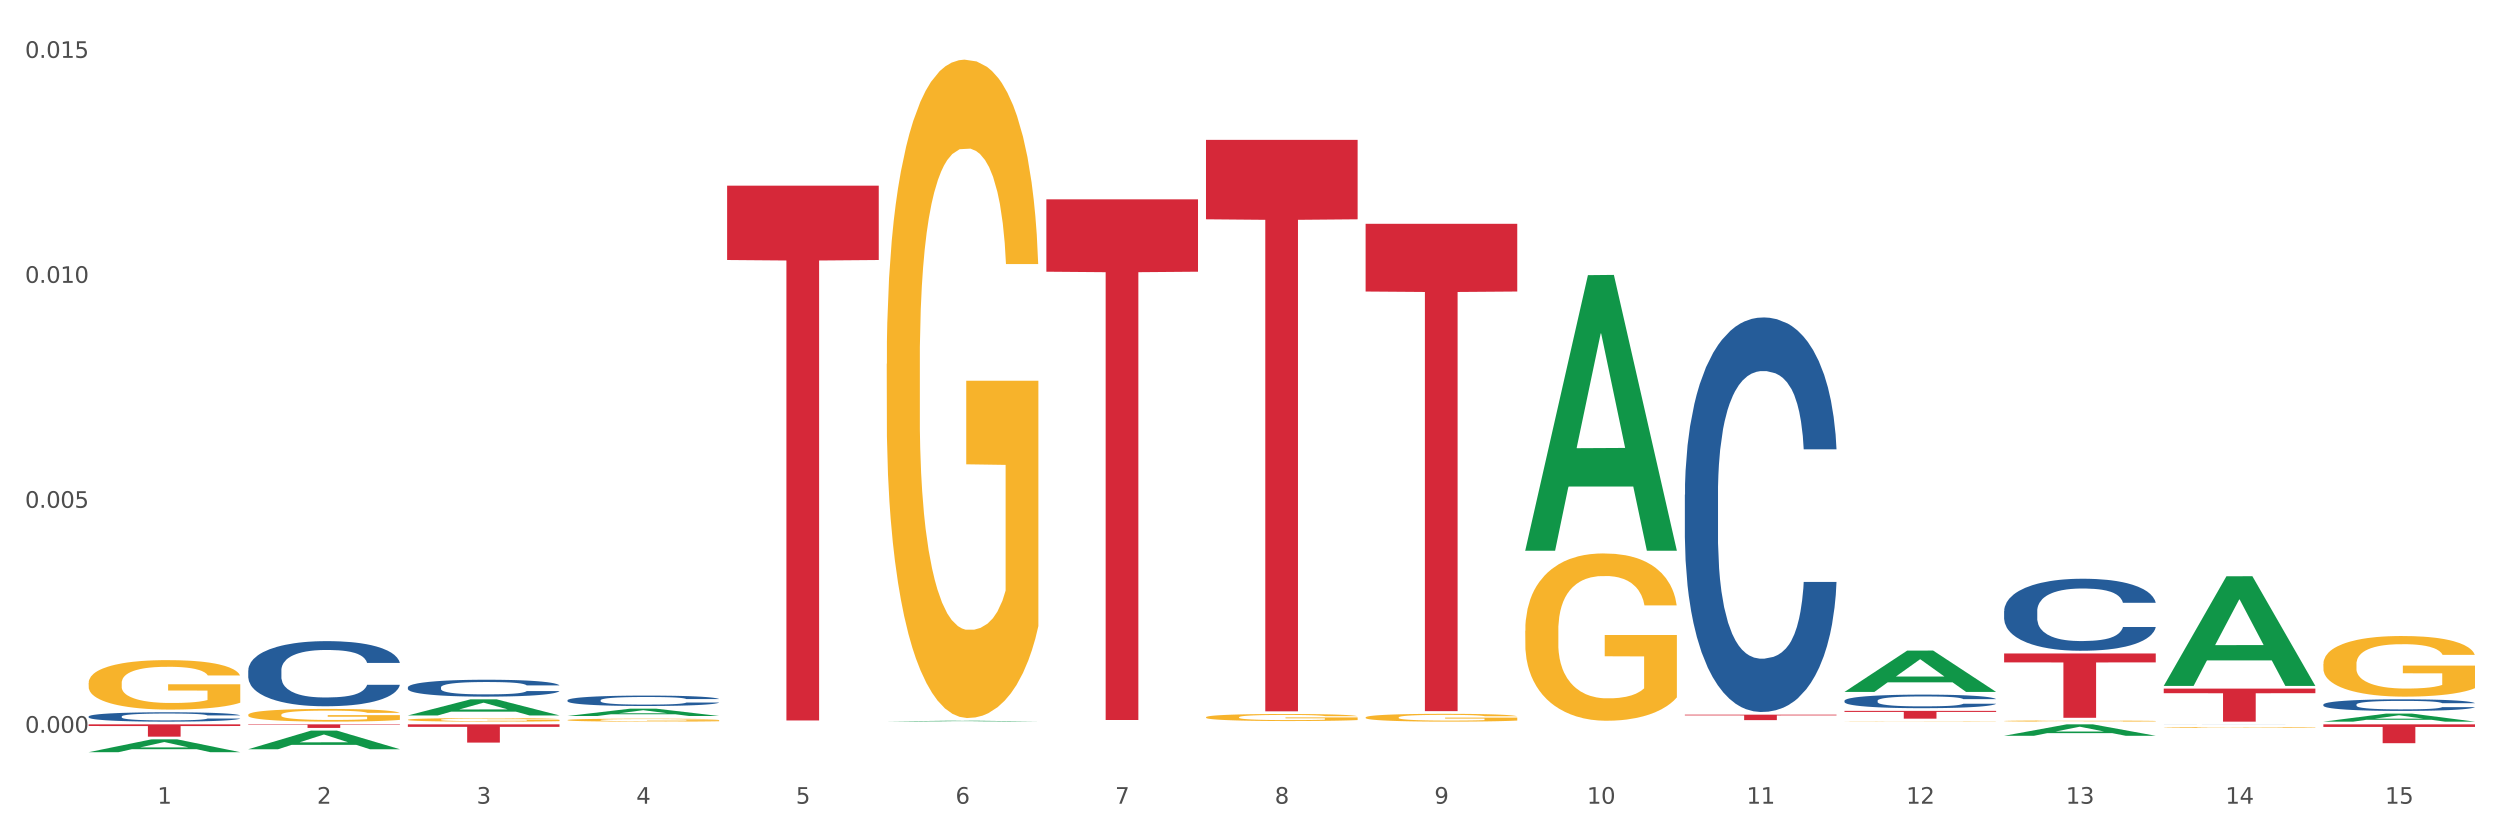 <?xml version="1.0" encoding="utf-8" standalone="no"?>
<!DOCTYPE svg PUBLIC "-//W3C//DTD SVG 1.1//EN"
  "http://www.w3.org/Graphics/SVG/1.1/DTD/svg11.dtd">
<svg xmlns:xlink="http://www.w3.org/1999/xlink" width="1080pt" height="360pt" viewBox="0 0 1080 360" xmlns="http://www.w3.org/2000/svg" version="1.1">
 <rect x="0" y="0" width="1080" height="360" fill="#333333" stroke="none"/>
 <defs>
  <style type="text/css">*{stroke-linejoin: round; stroke-linecap: butt}</style>
 </defs>
 <g id="figure_1">
  <g id="patch_1">
   <path d="M 0 360 
L 1080 360 
L 1080 0 
L 0 0 
z
" style="fill: #ffffff; stroke: #ffffff; stroke-linejoin: miter"/>
  </g>
  <g id="axes_1">
   <g id="matplotlib.axis_1">
    <g id="xtick_1">
     <g id="text_1">
      <!-- 1 -->
      <g style="fill: #4d4d4d" transform="translate(67.984 347.204) scale(0.096 -0.096)">
       <defs>
        <path id="DejaVuSans-31" d="M 794 531 
L 1825 531 
L 1825 4091 
L 703 3866 
L 703 4441 
L 1819 4666 
L 2450 4666 
L 2450 531 
L 3481 531 
L 3481 0 
L 794 0 
L 794 531 
z
" transform="scale(0.016)"/>
       </defs>
       <use xlink:href="#DejaVuSans-31"/>
      </g>
     </g>
    </g>
    <g id="xtick_2">
     <g id="text_2">
      <!-- 2 -->
      <g style="fill: #4d4d4d" transform="translate(136.942 347.204) scale(0.096 -0.096)">
       <defs>
        <path id="DejaVuSans-32" d="M 1228 531 
L 3431 531 
L 3431 0 
L 469 0 
L 469 531 
Q 828 903 1448 1529 
Q 2069 2156 2228 2338 
Q 2531 2678 2651 2914 
Q 2772 3150 2772 3378 
Q 2772 3750 2511 3984 
Q 2250 4219 1831 4219 
Q 1534 4219 1204 4116 
Q 875 4013 500 3803 
L 500 4441 
Q 881 4594 1212 4672 
Q 1544 4750 1819 4750 
Q 2544 4750 2975 4387 
Q 3406 4025 3406 3419 
Q 3406 3131 3298 2873 
Q 3191 2616 2906 2266 
Q 2828 2175 2409 1742 
Q 1991 1309 1228 531 
z
" transform="scale(0.016)"/>
       </defs>
       <use xlink:href="#DejaVuSans-32"/>
      </g>
     </g>
    </g>
    <g id="xtick_3">
     <g id="text_3">
      <!-- 3 -->
      <g style="fill: #4d4d4d" transform="translate(205.899 347.204) scale(0.096 -0.096)">
       <defs>
        <path id="DejaVuSans-33" d="M 2597 2516 
Q 3050 2419 3304 2112 
Q 3559 1806 3559 1356 
Q 3559 666 3084 287 
Q 2609 -91 1734 -91 
Q 1441 -91 1130 -33 
Q 819 25 488 141 
L 488 750 
Q 750 597 1062 519 
Q 1375 441 1716 441 
Q 2309 441 2620 675 
Q 2931 909 2931 1356 
Q 2931 1769 2642 2001 
Q 2353 2234 1838 2234 
L 1294 2234 
L 1294 2753 
L 1863 2753 
Q 2328 2753 2575 2939 
Q 2822 3125 2822 3475 
Q 2822 3834 2567 4026 
Q 2313 4219 1838 4219 
Q 1578 4219 1281 4162 
Q 984 4106 628 3988 
L 628 4550 
Q 988 4650 1302 4700 
Q 1616 4750 1894 4750 
Q 2613 4750 3031 4423 
Q 3450 4097 3450 3541 
Q 3450 3153 3228 2886 
Q 3006 2619 2597 2516 
z
" transform="scale(0.016)"/>
       </defs>
       <use xlink:href="#DejaVuSans-33"/>
      </g>
     </g>
    </g>
    <g id="xtick_4">
     <g id="text_4">
      <!-- 4 -->
      <g style="fill: #4d4d4d" transform="translate(274.857 347.204) scale(0.096 -0.096)">
       <defs>
        <path id="DejaVuSans-34" d="M 2419 4116 
L 825 1625 
L 2419 1625 
L 2419 4116 
z
M 2253 4666 
L 3047 4666 
L 3047 1625 
L 3713 1625 
L 3713 1100 
L 3047 1100 
L 3047 0 
L 2419 0 
L 2419 1100 
L 313 1100 
L 313 1709 
L 2253 4666 
z
" transform="scale(0.016)"/>
       </defs>
       <use xlink:href="#DejaVuSans-34"/>
      </g>
     </g>
    </g>
    <g id="xtick_5">
     <g id="text_5">
      <!-- 5 -->
      <g style="fill: #4d4d4d" transform="translate(343.815 347.204) scale(0.096 -0.096)">
       <defs>
        <path id="DejaVuSans-35" d="M 691 4666 
L 3169 4666 
L 3169 4134 
L 1269 4134 
L 1269 2991 
Q 1406 3038 1543 3061 
Q 1681 3084 1819 3084 
Q 2600 3084 3056 2656 
Q 3513 2228 3513 1497 
Q 3513 744 3044 326 
Q 2575 -91 1722 -91 
Q 1428 -91 1123 -41 
Q 819 9 494 109 
L 494 744 
Q 775 591 1075 516 
Q 1375 441 1709 441 
Q 2250 441 2565 725 
Q 2881 1009 2881 1497 
Q 2881 1984 2565 2268 
Q 2250 2553 1709 2553 
Q 1456 2553 1204 2497 
Q 953 2441 691 2322 
L 691 4666 
z
" transform="scale(0.016)"/>
       </defs>
       <use xlink:href="#DejaVuSans-35"/>
      </g>
     </g>
    </g>
    <g id="xtick_6">
     <g id="text_6">
      <!-- 6 -->
      <g style="fill: #4d4d4d" transform="translate(412.772 347.204) scale(0.096 -0.096)">
       <defs>
        <path id="DejaVuSans-36" d="M 2113 2584 
Q 1688 2584 1439 2293 
Q 1191 2003 1191 1497 
Q 1191 994 1439 701 
Q 1688 409 2113 409 
Q 2538 409 2786 701 
Q 3034 994 3034 1497 
Q 3034 2003 2786 2293 
Q 2538 2584 2113 2584 
z
M 3366 4563 
L 3366 3988 
Q 3128 4100 2886 4159 
Q 2644 4219 2406 4219 
Q 1781 4219 1451 3797 
Q 1122 3375 1075 2522 
Q 1259 2794 1537 2939 
Q 1816 3084 2150 3084 
Q 2853 3084 3261 2657 
Q 3669 2231 3669 1497 
Q 3669 778 3244 343 
Q 2819 -91 2113 -91 
Q 1303 -91 875 529 
Q 447 1150 447 2328 
Q 447 3434 972 4092 
Q 1497 4750 2381 4750 
Q 2619 4750 2861 4703 
Q 3103 4656 3366 4563 
z
" transform="scale(0.016)"/>
       </defs>
       <use xlink:href="#DejaVuSans-36"/>
      </g>
     </g>
    </g>
    <g id="xtick_7">
     <g id="text_7">
      <!-- 7 -->
      <g style="fill: #4d4d4d" transform="translate(481.73 347.204) scale(0.096 -0.096)">
       <defs>
        <path id="DejaVuSans-37" d="M 525 4666 
L 3525 4666 
L 3525 4397 
L 1831 0 
L 1172 0 
L 2766 4134 
L 525 4134 
L 525 4666 
z
" transform="scale(0.016)"/>
       </defs>
       <use xlink:href="#DejaVuSans-37"/>
      </g>
     </g>
    </g>
    <g id="xtick_8">
     <g id="text_8">
      <!-- 8 -->
      <g style="fill: #4d4d4d" transform="translate(550.688 347.204) scale(0.096 -0.096)">
       <defs>
        <path id="DejaVuSans-38" d="M 2034 2216 
Q 1584 2216 1326 1975 
Q 1069 1734 1069 1313 
Q 1069 891 1326 650 
Q 1584 409 2034 409 
Q 2484 409 2743 651 
Q 3003 894 3003 1313 
Q 3003 1734 2745 1975 
Q 2488 2216 2034 2216 
z
M 1403 2484 
Q 997 2584 770 2862 
Q 544 3141 544 3541 
Q 544 4100 942 4425 
Q 1341 4750 2034 4750 
Q 2731 4750 3128 4425 
Q 3525 4100 3525 3541 
Q 3525 3141 3298 2862 
Q 3072 2584 2669 2484 
Q 3125 2378 3379 2068 
Q 3634 1759 3634 1313 
Q 3634 634 3220 271 
Q 2806 -91 2034 -91 
Q 1263 -91 848 271 
Q 434 634 434 1313 
Q 434 1759 690 2068 
Q 947 2378 1403 2484 
z
M 1172 3481 
Q 1172 3119 1398 2916 
Q 1625 2713 2034 2713 
Q 2441 2713 2670 2916 
Q 2900 3119 2900 3481 
Q 2900 3844 2670 4047 
Q 2441 4250 2034 4250 
Q 1625 4250 1398 4047 
Q 1172 3844 1172 3481 
z
" transform="scale(0.016)"/>
       </defs>
       <use xlink:href="#DejaVuSans-38"/>
      </g>
     </g>
    </g>
    <g id="xtick_9">
     <g id="text_9">
      <!-- 9 -->
      <g style="fill: #4d4d4d" transform="translate(619.645 347.204) scale(0.096 -0.096)">
       <defs>
        <path id="DejaVuSans-39" d="M 703 97 
L 703 672 
Q 941 559 1184 500 
Q 1428 441 1663 441 
Q 2288 441 2617 861 
Q 2947 1281 2994 2138 
Q 2813 1869 2534 1725 
Q 2256 1581 1919 1581 
Q 1219 1581 811 2004 
Q 403 2428 403 3163 
Q 403 3881 828 4315 
Q 1253 4750 1959 4750 
Q 2769 4750 3195 4129 
Q 3622 3509 3622 2328 
Q 3622 1225 3098 567 
Q 2575 -91 1691 -91 
Q 1453 -91 1209 -44 
Q 966 3 703 97 
z
M 1959 2075 
Q 2384 2075 2632 2365 
Q 2881 2656 2881 3163 
Q 2881 3666 2632 3958 
Q 2384 4250 1959 4250 
Q 1534 4250 1286 3958 
Q 1038 3666 1038 3163 
Q 1038 2656 1286 2365 
Q 1534 2075 1959 2075 
z
" transform="scale(0.016)"/>
       </defs>
       <use xlink:href="#DejaVuSans-39"/>
      </g>
     </g>
    </g>
    <g id="xtick_10">
     <g id="text_10">
      <!-- 10 -->
      <g style="fill: #4d4d4d" transform="translate(685.549 347.204) scale(0.096 -0.096)">
       <defs>
        <path id="DejaVuSans-30" d="M 2034 4250 
Q 1547 4250 1301 3770 
Q 1056 3291 1056 2328 
Q 1056 1369 1301 889 
Q 1547 409 2034 409 
Q 2525 409 2770 889 
Q 3016 1369 3016 2328 
Q 3016 3291 2770 3770 
Q 2525 4250 2034 4250 
z
M 2034 4750 
Q 2819 4750 3233 4129 
Q 3647 3509 3647 2328 
Q 3647 1150 3233 529 
Q 2819 -91 2034 -91 
Q 1250 -91 836 529 
Q 422 1150 422 2328 
Q 422 3509 836 4129 
Q 1250 4750 2034 4750 
z
" transform="scale(0.016)"/>
       </defs>
       <use xlink:href="#DejaVuSans-31"/>
       <use xlink:href="#DejaVuSans-30" transform="translate(63.623 0)"/>
      </g>
     </g>
    </g>
    <g id="xtick_11">
     <g id="text_11">
      <!-- 11 -->
      <g style="fill: #4d4d4d" transform="translate(754.506 347.204) scale(0.096 -0.096)">
       <use xlink:href="#DejaVuSans-31"/>
       <use xlink:href="#DejaVuSans-31" transform="translate(63.623 0)"/>
      </g>
     </g>
    </g>
    <g id="xtick_12">
     <g id="text_12">
      <!-- 12 -->
      <g style="fill: #4d4d4d" transform="translate(823.464 347.204) scale(0.096 -0.096)">
       <use xlink:href="#DejaVuSans-31"/>
       <use xlink:href="#DejaVuSans-32" transform="translate(63.623 0)"/>
      </g>
     </g>
    </g>
    <g id="xtick_13">
     <g id="text_13">
      <!-- 13 -->
      <g style="fill: #4d4d4d" transform="translate(892.422 347.204) scale(0.096 -0.096)">
       <use xlink:href="#DejaVuSans-31"/>
       <use xlink:href="#DejaVuSans-33" transform="translate(63.623 0)"/>
      </g>
     </g>
    </g>
    <g id="xtick_14">
     <g id="text_14">
      <!-- 14 -->
      <g style="fill: #4d4d4d" transform="translate(961.379 347.204) scale(0.096 -0.096)">
       <use xlink:href="#DejaVuSans-31"/>
       <use xlink:href="#DejaVuSans-34" transform="translate(63.623 0)"/>
      </g>
     </g>
    </g>
    <g id="xtick_15">
     <g id="text_15">
      <!-- 15 -->
      <g style="fill: #4d4d4d" transform="translate(1030.337 347.204) scale(0.096 -0.096)">
       <use xlink:href="#DejaVuSans-31"/>
       <use xlink:href="#DejaVuSans-35" transform="translate(63.623 0)"/>
      </g>
     </g>
    </g>
    <g id="xtick_16"/>
    <g id="xtick_17"/>
    <g id="xtick_18"/>
    <g id="xtick_19"/>
    <g id="xtick_20"/>
    <g id="xtick_21"/>
    <g id="xtick_22"/>
    <g id="xtick_23"/>
    <g id="xtick_24"/>
    <g id="xtick_25"/>
    <g id="xtick_26"/>
    <g id="xtick_27"/>
    <g id="xtick_28"/>
    <g id="xtick_29"/>
   </g>
   <g id="matplotlib.axis_2">
    <g id="ytick_1">
     <g id="text_16">
      <!-- 0.000 -->
      <g style="fill: #4d4d4d" transform="translate(10.8 316.55) scale(0.096 -0.096)">
       <defs>
        <path id="DejaVuSans-2e" d="M 684 794 
L 1344 794 
L 1344 0 
L 684 0 
L 684 794 
z
" transform="scale(0.016)"/>
       </defs>
       <use xlink:href="#DejaVuSans-30"/>
       <use xlink:href="#DejaVuSans-2e" transform="translate(63.623 0)"/>
       <use xlink:href="#DejaVuSans-30" transform="translate(95.41 0)"/>
       <use xlink:href="#DejaVuSans-30" transform="translate(159.033 0)"/>
       <use xlink:href="#DejaVuSans-30" transform="translate(222.656 0)"/>
      </g>
     </g>
    </g>
    <g id="ytick_2">
     <g id="text_17">
      <!-- 0.005 -->
      <g style="fill: #4d4d4d" transform="translate(10.8 219.367) scale(0.096 -0.096)">
       <use xlink:href="#DejaVuSans-30"/>
       <use xlink:href="#DejaVuSans-2e" transform="translate(63.623 0)"/>
       <use xlink:href="#DejaVuSans-30" transform="translate(95.41 0)"/>
       <use xlink:href="#DejaVuSans-30" transform="translate(159.033 0)"/>
       <use xlink:href="#DejaVuSans-35" transform="translate(222.656 0)"/>
      </g>
     </g>
    </g>
    <g id="ytick_3">
     <g id="text_18">
      <!-- 0.010 -->
      <g style="fill: #4d4d4d" transform="translate(10.8 122.185) scale(0.096 -0.096)">
       <use xlink:href="#DejaVuSans-30"/>
       <use xlink:href="#DejaVuSans-2e" transform="translate(63.623 0)"/>
       <use xlink:href="#DejaVuSans-30" transform="translate(95.41 0)"/>
       <use xlink:href="#DejaVuSans-31" transform="translate(159.033 0)"/>
       <use xlink:href="#DejaVuSans-30" transform="translate(222.656 0)"/>
      </g>
     </g>
    </g>
    <g id="ytick_4">
     <g id="text_19">
      <!-- 0.015 -->
      <g style="fill: #4d4d4d" transform="translate(10.8 25.002) scale(0.096 -0.096)">
       <use xlink:href="#DejaVuSans-30"/>
       <use xlink:href="#DejaVuSans-2e" transform="translate(63.623 0)"/>
       <use xlink:href="#DejaVuSans-30" transform="translate(95.41 0)"/>
       <use xlink:href="#DejaVuSans-31" transform="translate(159.033 0)"/>
       <use xlink:href="#DejaVuSans-35" transform="translate(222.656 0)"/>
      </g>
     </g>
    </g>
    <g id="ytick_5"/>
    <g id="ytick_6"/>
    <g id="ytick_7"/>
   </g>
   <g id="PolyCollection_1">
    <path d="M 38.283 324.939 
L 38.351 324.934 
L 65.365 319.406 
L 76.576 319.401 
L 103.793 324.95 
L 90.826 324.95 
L 84.95 323.657 
L 57.058 323.657 
L 56.855 323.678 
L 51.182 324.95 
L 38.283 324.95 
L 38.283 324.939 
L 60.57 322.886 
L 81.438 322.881 
L 71.105 320.583 
L 70.97 320.573 
L 70.835 320.589 
L 60.502 322.881 
L 60.57 322.886 
L 38.283 324.939 
z
" clip-path="url(#pf81aa13436)" style="fill: #109648"/>
    <path d="M 107.241 323.656 
L 107.308 323.648 
L 134.323 315.627 
L 145.533 315.62 
L 172.75 323.671 
L 159.784 323.671 
L 153.908 321.796 
L 126.016 321.796 
L 125.813 321.826 
L 120.14 323.671 
L 107.241 323.671 
L 107.241 323.656 
L 129.527 320.677 
L 150.396 320.669 
L 140.063 317.336 
L 139.928 317.321 
L 139.793 317.343 
L 129.46 320.669 
L 129.527 320.677 
L 107.241 323.656 
z
" clip-path="url(#pf81aa13436)" style="fill: #109648"/>
    <path d="M 176.198 309.057 
L 176.266 309.051 
L 203.28 302.105 
L 214.491 302.098 
L 241.708 309.07 
L 228.741 309.07 
L 222.866 307.447 
L 194.973 307.447 
L 194.771 307.473 
L 189.098 309.07 
L 176.198 309.07 
L 176.198 309.057 
L 198.485 306.478 
L 219.354 306.471 
L 209.021 303.584 
L 208.886 303.571 
L 208.751 303.591 
L 198.418 306.471 
L 198.485 306.478 
L 176.198 309.057 
z
" clip-path="url(#pf81aa13436)" style="fill: #109648"/>
    <path d="M 245.156 309.307 
L 245.224 309.304 
L 272.238 306.146 
L 283.449 306.143 
L 310.666 309.313 
L 297.699 309.313 
L 291.823 308.575 
L 263.931 308.575 
L 263.728 308.587 
L 258.055 309.313 
L 245.156 309.313 
L 245.156 309.307 
L 267.443 308.134 
L 288.311 308.131 
L 277.978 306.818 
L 277.843 306.813 
L 277.708 306.821 
L 267.375 308.131 
L 267.443 308.134 
L 245.156 309.307 
z
" clip-path="url(#pf81aa13436)" style="fill: #109648"/>
    <path d="M 383.071 311.696 
L 383.139 311.696 
L 410.153 311.346 
L 421.364 311.346 
L 448.581 311.697 
L 435.614 311.697 
L 429.739 311.615 
L 401.846 311.615 
L 401.644 311.616 
L 395.971 311.697 
L 383.071 311.697 
L 383.071 311.696 
L 405.358 311.566 
L 426.227 311.566 
L 415.894 311.421 
L 415.759 311.42 
L 415.624 311.421 
L 405.291 311.566 
L 405.358 311.566 
L 383.071 311.696 
z
" clip-path="url(#pf81aa13436)" style="fill: #109648"/>
    <path d="M 658.902 237.706 
L 658.969 237.594 
L 685.984 118.867 
L 697.195 118.755 
L 724.412 237.93 
L 711.445 237.93 
L 705.569 210.178 
L 677.677 210.178 
L 677.474 210.626 
L 671.801 237.93 
L 658.902 237.93 
L 658.902 237.706 
L 681.189 193.617 
L 702.057 193.505 
L 691.724 144.156 
L 691.589 143.933 
L 691.454 144.268 
L 681.121 193.505 
L 681.189 193.617 
L 658.902 237.706 
z
" clip-path="url(#pf81aa13436)" style="fill: #109648"/>
    <path d="M 796.817 298.887 
L 796.885 298.87 
L 823.899 281.058 
L 835.11 281.041 
L 862.327 298.92 
L 849.36 298.92 
L 843.485 294.757 
L 815.592 294.757 
L 815.39 294.824 
L 809.717 298.92 
L 796.817 298.92 
L 796.817 298.887 
L 819.104 292.272 
L 839.973 292.256 
L 829.64 284.852 
L 829.505 284.819 
L 829.37 284.869 
L 819.037 292.256 
L 819.104 292.272 
L 796.817 298.887 
z
" clip-path="url(#pf81aa13436)" style="fill: #109648"/>
    <path d="M 452.029 86.118 
L 517.539 86.118 
L 517.539 117.376 
L 491.769 117.588 
L 491.769 311.049 
L 477.643 311.049 
L 477.643 117.588 
L 452.029 117.376 
L 452.029 86.33 
L 452.029 86.118 
z
" clip-path="url(#pf81aa13436)" style="fill: #d62839"/>
    <path d="M 865.775 282.286 
L 931.285 282.286 
L 931.285 286.151 
L 905.515 286.177 
L 905.515 310.097 
L 891.389 310.097 
L 891.389 286.177 
L 865.775 286.151 
L 865.775 282.312 
L 865.775 282.286 
z
" clip-path="url(#pf81aa13436)" style="fill: #d62839"/>
    <path d="M 520.987 60.428 
L 586.496 60.428 
L 586.496 94.734 
L 560.727 94.966 
L 560.727 307.295 
L 546.601 307.295 
L 546.601 94.966 
L 520.987 94.734 
L 520.987 60.659 
L 520.987 60.428 
z
" clip-path="url(#pf81aa13436)" style="fill: #d62839"/>
    <path d="M 589.944 96.681 
L 655.454 96.681 
L 655.454 125.939 
L 629.685 126.137 
L 629.685 307.222 
L 615.558 307.222 
L 615.558 126.137 
L 589.944 125.939 
L 589.944 96.879 
L 589.944 96.681 
z
" clip-path="url(#pf81aa13436)" style="fill: #d62839"/>
    <path d="M 727.86 308.738 
L 793.369 308.738 
L 793.369 309.066 
L 767.6 309.068 
L 767.6 311.094 
L 753.474 311.094 
L 753.474 309.068 
L 727.86 309.066 
L 727.86 308.741 
L 727.86 308.738 
z
" clip-path="url(#pf81aa13436)" style="fill: #d62839"/>
    <path d="M 934.733 297.483 
L 1000.242 297.483 
L 1000.242 299.466 
L 974.473 299.48 
L 974.473 311.754 
L 960.347 311.754 
L 960.347 299.48 
L 934.733 299.466 
L 934.733 297.496 
L 934.733 297.483 
z
" clip-path="url(#pf81aa13436)" style="fill: #d62839"/>
    <path d="M 796.817 307.087 
L 862.327 307.087 
L 862.327 307.557 
L 836.558 307.56 
L 836.558 310.472 
L 822.431 310.472 
L 822.431 307.56 
L 796.817 307.557 
L 796.817 307.09 
L 796.817 307.087 
z
" clip-path="url(#pf81aa13436)" style="fill: #d62839"/>
    <path d="M 1003.69 312.902 
L 1069.2 312.902 
L 1069.2 314.035 
L 1043.431 314.043 
L 1043.431 321.052 
L 1029.304 321.052 
L 1029.304 314.043 
L 1003.69 314.035 
L 1003.69 312.91 
L 1003.69 312.902 
z
" clip-path="url(#pf81aa13436)" style="fill: #d62839"/>
    <path d="M 176.198 310.928 
L 176.276 310.927 
L 176.276 310.876 
L 176.43 310.833 
L 177.204 310.728 
L 178.364 310.641 
L 179.215 310.595 
L 180.065 310.557 
L 181.071 310.519 
L 182.308 310.48 
L 184.551 310.422 
L 185.944 310.393 
L 187.645 310.362 
L 190.739 310.317 
L 192.982 310.292 
L 195.302 310.271 
L 199.092 310.246 
L 201.567 310.234 
L 204.197 310.226 
L 207.368 310.22 
L 209.765 310.219 
L 215.025 310.223 
L 219.511 310.236 
L 221.676 310.246 
L 224.461 310.262 
L 225.93 310.274 
L 228.328 310.296 
L 230.803 310.325 
L 232.504 310.351 
L 235.057 310.398 
L 236.99 310.446 
L 238.769 310.505 
L 239.697 310.545 
L 240.393 310.583 
L 241.012 310.627 
L 241.631 310.695 
L 227.709 310.695 
L 227.168 310.646 
L 226.317 310.6 
L 225.079 310.555 
L 223.996 310.527 
L 222.14 310.492 
L 220.439 310.47 
L 218.66 310.453 
L 216.494 310.439 
L 214.793 310.432 
L 212.395 310.426 
L 207.677 310.428 
L 204.506 310.439 
L 202.34 310.453 
L 200.948 310.466 
L 199.711 310.48 
L 198.319 310.499 
L 196.694 310.529 
L 195.534 310.555 
L 194.374 310.589 
L 193.446 310.623 
L 192.595 310.662 
L 191.899 310.704 
L 191.358 310.747 
L 190.894 310.801 
L 190.507 310.889 
L 190.507 311.081 
L 190.662 311.124 
L 191.048 311.182 
L 191.512 311.225 
L 192.286 311.277 
L 192.982 311.312 
L 194.297 311.363 
L 195.766 311.405 
L 196.926 311.431 
L 198.086 311.454 
L 200.097 311.485 
L 202.34 311.51 
L 204.274 311.525 
L 206.904 311.539 
L 208.683 311.545 
L 210.229 311.548 
L 214.019 311.548 
L 216.726 311.543 
L 219.743 311.534 
L 222.063 311.521 
L 223.996 311.506 
L 226.162 311.48 
L 227.554 311.457 
L 227.554 311.164 
L 210.539 311.162 
L 210.539 310.967 
L 241.708 310.967 
L 241.708 311.539 
L 240.393 311.569 
L 238.924 311.595 
L 237.377 311.619 
L 235.057 311.649 
L 232.272 311.677 
L 229.797 311.696 
L 227.168 311.713 
L 224.074 311.728 
L 220.052 311.743 
L 217.577 311.748 
L 214.483 311.752 
L 210.848 311.754 
L 207.677 311.751 
L 204.583 311.744 
L 201.335 311.731 
L 198.164 311.713 
L 195.766 311.695 
L 193.369 311.672 
L 190.816 311.643 
L 188.805 311.615 
L 187.258 311.59 
L 185.557 311.557 
L 183.701 311.515 
L 182.308 311.478 
L 181.071 311.438 
L 179.756 311.388 
L 178.828 311.344 
L 177.9 311.29 
L 177.358 311.249 
L 176.74 311.186 
L 176.276 311.098 
L 176.198 310.928 
z
" clip-path="url(#pf81aa13436)" style="fill: #f7b32b"/>
    <path d="M 38.283 295.051 
L 38.36 295.031 
L 38.36 294.329 
L 38.515 293.723 
L 39.288 292.259 
L 40.449 291.049 
L 41.299 290.405 
L 42.15 289.878 
L 43.156 289.351 
L 44.393 288.804 
L 46.636 288.004 
L 48.028 287.594 
L 49.73 287.165 
L 52.824 286.54 
L 55.066 286.189 
L 57.387 285.896 
L 61.177 285.545 
L 63.652 285.388 
L 66.281 285.271 
L 69.452 285.193 
L 71.85 285.174 
L 77.109 285.232 
L 81.595 285.408 
L 83.761 285.545 
L 86.545 285.779 
L 88.015 285.935 
L 90.412 286.247 
L 92.887 286.657 
L 94.589 287.009 
L 97.141 287.672 
L 99.075 288.336 
L 100.854 289.156 
L 101.782 289.722 
L 102.478 290.249 
L 103.097 290.854 
L 103.715 291.81 
L 89.794 291.81 
L 89.252 291.127 
L 88.401 290.483 
L 87.164 289.859 
L 86.081 289.468 
L 84.225 288.98 
L 82.523 288.668 
L 80.744 288.434 
L 78.579 288.238 
L 76.877 288.141 
L 74.48 288.063 
L 69.762 288.082 
L 66.591 288.238 
L 64.425 288.434 
L 63.033 288.609 
L 61.795 288.804 
L 60.403 289.078 
L 58.779 289.488 
L 57.619 289.859 
L 56.459 290.327 
L 55.531 290.795 
L 54.68 291.342 
L 53.984 291.928 
L 53.442 292.533 
L 52.978 293.274 
L 52.592 294.504 
L 52.592 297.178 
L 52.746 297.784 
L 53.133 298.584 
L 53.597 299.189 
L 54.37 299.911 
L 55.066 300.399 
L 56.381 301.102 
L 57.851 301.688 
L 59.011 302.058 
L 60.171 302.371 
L 62.182 302.8 
L 64.425 303.152 
L 66.359 303.366 
L 68.988 303.561 
L 70.767 303.64 
L 72.314 303.679 
L 76.104 303.679 
L 78.811 303.62 
L 81.827 303.483 
L 84.148 303.308 
L 86.081 303.093 
L 88.247 302.742 
L 89.639 302.41 
L 89.639 298.33 
L 72.623 298.311 
L 72.623 295.597 
L 103.793 295.597 
L 103.793 303.561 
L 102.478 303.971 
L 101.008 304.342 
L 99.462 304.674 
L 97.141 305.084 
L 94.357 305.474 
L 91.882 305.748 
L 89.252 305.982 
L 86.159 306.197 
L 82.137 306.392 
L 79.662 306.47 
L 76.568 306.528 
L 72.933 306.548 
L 69.762 306.509 
L 66.668 306.411 
L 63.42 306.236 
L 60.248 305.982 
L 57.851 305.728 
L 55.453 305.416 
L 52.901 305.006 
L 50.89 304.616 
L 49.343 304.264 
L 47.642 303.815 
L 45.785 303.23 
L 44.393 302.703 
L 43.156 302.156 
L 41.841 301.453 
L 40.913 300.848 
L 39.985 300.087 
L 39.443 299.521 
L 38.824 298.642 
L 38.36 297.413 
L 38.283 295.051 
z
" clip-path="url(#pf81aa13436)" style="fill: #f7b32b"/>
    <path d="M 107.241 308.798 
L 107.318 308.793 
L 107.318 308.612 
L 107.473 308.457 
L 108.246 308.081 
L 109.406 307.769 
L 110.257 307.604 
L 111.108 307.468 
L 112.113 307.333 
L 113.351 307.192 
L 115.594 306.987 
L 116.986 306.881 
L 118.687 306.771 
L 121.781 306.61 
L 124.024 306.52 
L 126.344 306.445 
L 130.134 306.354 
L 132.609 306.314 
L 135.239 306.284 
L 138.41 306.264 
L 140.808 306.259 
L 146.067 306.274 
L 150.553 306.319 
L 152.719 306.354 
L 155.503 306.415 
L 156.972 306.455 
L 159.37 306.535 
L 161.845 306.64 
L 163.547 306.731 
L 166.099 306.901 
L 168.032 307.072 
L 169.811 307.283 
L 170.74 307.428 
L 171.436 307.564 
L 172.054 307.719 
L 172.673 307.965 
L 158.751 307.965 
L 158.21 307.789 
L 157.359 307.624 
L 156.122 307.463 
L 155.039 307.363 
L 153.183 307.238 
L 151.481 307.157 
L 149.702 307.097 
L 147.537 307.047 
L 145.835 307.022 
L 143.437 307.002 
L 138.719 307.007 
L 135.548 307.047 
L 133.383 307.097 
L 131.991 307.142 
L 130.753 307.192 
L 129.361 307.263 
L 127.737 307.368 
L 126.576 307.463 
L 125.416 307.584 
L 124.488 307.704 
L 123.637 307.845 
L 122.941 307.995 
L 122.4 308.151 
L 121.936 308.341 
L 121.549 308.658 
L 121.549 309.345 
L 121.704 309.501 
L 122.091 309.706 
L 122.555 309.862 
L 123.328 310.048 
L 124.024 310.173 
L 125.339 310.354 
L 126.809 310.504 
L 127.969 310.6 
L 129.129 310.68 
L 131.14 310.79 
L 133.383 310.881 
L 135.316 310.936 
L 137.946 310.986 
L 139.725 311.006 
L 141.272 311.016 
L 145.062 311.016 
L 147.769 311.001 
L 150.785 310.966 
L 153.105 310.921 
L 155.039 310.866 
L 157.204 310.775 
L 158.597 310.69 
L 158.597 309.641 
L 141.581 309.636 
L 141.581 308.939 
L 172.75 308.939 
L 172.75 310.986 
L 171.436 311.091 
L 169.966 311.187 
L 168.419 311.272 
L 166.099 311.377 
L 163.315 311.478 
L 160.84 311.548 
L 158.21 311.608 
L 155.116 311.663 
L 151.094 311.714 
L 148.619 311.734 
L 145.526 311.749 
L 141.89 311.754 
L 138.719 311.744 
L 135.626 311.719 
L 132.377 311.673 
L 129.206 311.608 
L 126.809 311.543 
L 124.411 311.463 
L 121.859 311.357 
L 119.848 311.257 
L 118.301 311.167 
L 116.599 311.051 
L 114.743 310.901 
L 113.351 310.765 
L 112.113 310.625 
L 110.798 310.444 
L 109.87 310.288 
L 108.942 310.093 
L 108.401 309.947 
L 107.782 309.721 
L 107.318 309.405 
L 107.241 308.798 
z
" clip-path="url(#pf81aa13436)" style="fill: #f7b32b"/>
    <path d="M 245.156 311.059 
L 245.233 311.057 
L 245.233 311.015 
L 245.388 310.978 
L 246.161 310.89 
L 247.322 310.817 
L 248.172 310.778 
L 249.023 310.746 
L 250.029 310.714 
L 251.266 310.681 
L 253.509 310.633 
L 254.901 310.608 
L 256.603 310.582 
L 259.697 310.544 
L 261.939 310.523 
L 264.26 310.505 
L 268.05 310.484 
L 270.525 310.475 
L 273.154 310.467 
L 276.325 310.463 
L 278.723 310.462 
L 283.982 310.465 
L 288.468 310.476 
L 290.634 310.484 
L 293.418 310.498 
L 294.888 310.508 
L 297.285 310.526 
L 299.76 310.551 
L 301.462 310.572 
L 304.014 310.613 
L 305.948 310.653 
L 307.727 310.702 
L 308.655 310.736 
L 309.351 310.768 
L 309.97 310.805 
L 310.588 310.863 
L 296.667 310.863 
L 296.125 310.821 
L 295.274 310.783 
L 294.037 310.745 
L 292.954 310.721 
L 291.098 310.692 
L 289.396 310.673 
L 287.617 310.659 
L 285.452 310.647 
L 283.75 310.641 
L 281.353 310.636 
L 276.635 310.637 
L 273.464 310.647 
L 271.298 310.659 
L 269.906 310.669 
L 268.668 310.681 
L 267.276 310.698 
L 265.652 310.722 
L 264.492 310.745 
L 263.332 310.773 
L 262.404 310.801 
L 261.553 310.834 
L 260.857 310.87 
L 260.315 310.906 
L 259.851 310.951 
L 259.464 311.026 
L 259.464 311.187 
L 259.619 311.224 
L 260.006 311.272 
L 260.47 311.309 
L 261.243 311.352 
L 261.939 311.382 
L 263.254 311.424 
L 264.724 311.46 
L 265.884 311.482 
L 267.044 311.501 
L 269.055 311.527 
L 271.298 311.548 
L 273.232 311.561 
L 275.861 311.573 
L 277.64 311.578 
L 279.187 311.58 
L 282.977 311.58 
L 285.684 311.577 
L 288.7 311.568 
L 291.021 311.558 
L 292.954 311.545 
L 295.12 311.524 
L 296.512 311.504 
L 296.512 311.257 
L 279.496 311.256 
L 279.496 311.092 
L 310.666 311.092 
L 310.666 311.573 
L 309.351 311.598 
L 307.881 311.62 
L 306.335 311.64 
L 304.014 311.665 
L 301.23 311.689 
L 298.755 311.705 
L 296.125 311.719 
L 293.031 311.732 
L 289.01 311.744 
L 286.535 311.749 
L 283.441 311.753 
L 279.806 311.754 
L 276.635 311.751 
L 273.541 311.745 
L 270.293 311.735 
L 267.121 311.719 
L 264.724 311.704 
L 262.326 311.685 
L 259.774 311.66 
L 257.763 311.637 
L 256.216 311.616 
L 254.515 311.589 
L 252.658 311.553 
L 251.266 311.521 
L 250.029 311.488 
L 248.714 311.446 
L 247.786 311.409 
L 246.858 311.363 
L 246.316 311.329 
L 245.697 311.276 
L 245.233 311.201 
L 245.156 311.059 
z
" clip-path="url(#pf81aa13436)" style="fill: #f7b32b"/>
    <path d="M 865.775 311.481 
L 865.852 311.48 
L 865.852 311.463 
L 866.007 311.449 
L 866.78 311.414 
L 867.941 311.386 
L 868.791 311.37 
L 869.642 311.358 
L 870.648 311.345 
L 871.885 311.332 
L 874.128 311.313 
L 875.52 311.304 
L 877.222 311.293 
L 880.315 311.279 
L 882.558 311.27 
L 884.879 311.263 
L 888.669 311.255 
L 891.144 311.251 
L 893.773 311.248 
L 896.944 311.247 
L 899.342 311.246 
L 904.601 311.247 
L 909.087 311.252 
L 911.253 311.255 
L 914.037 311.26 
L 915.507 311.264 
L 917.904 311.272 
L 920.379 311.281 
L 922.081 311.29 
L 924.633 311.305 
L 926.567 311.321 
L 928.346 311.341 
L 929.274 311.354 
L 929.97 311.367 
L 930.589 311.381 
L 931.207 311.404 
L 917.286 311.404 
L 916.744 311.387 
L 915.893 311.372 
L 914.656 311.357 
L 913.573 311.348 
L 911.717 311.336 
L 910.015 311.329 
L 908.236 311.323 
L 906.071 311.319 
L 904.369 311.317 
L 901.972 311.315 
L 897.254 311.315 
L 894.083 311.319 
L 891.917 311.323 
L 890.525 311.328 
L 889.287 311.332 
L 887.895 311.339 
L 886.271 311.349 
L 885.111 311.357 
L 883.951 311.368 
L 883.022 311.38 
L 882.172 311.393 
L 881.476 311.406 
L 880.934 311.421 
L 880.47 311.438 
L 880.083 311.468 
L 880.083 311.531 
L 880.238 311.546 
L 880.625 311.565 
L 881.089 311.579 
L 881.862 311.596 
L 882.558 311.608 
L 883.873 311.624 
L 885.343 311.638 
L 886.503 311.647 
L 887.663 311.655 
L 889.674 311.665 
L 891.917 311.673 
L 893.851 311.678 
L 896.48 311.683 
L 898.259 311.685 
L 899.806 311.686 
L 903.596 311.686 
L 906.303 311.684 
L 909.319 311.681 
L 911.639 311.677 
L 913.573 311.672 
L 915.739 311.663 
L 917.131 311.655 
L 917.131 311.559 
L 900.115 311.558 
L 900.115 311.494 
L 931.285 311.494 
L 931.285 311.683 
L 929.97 311.693 
L 928.5 311.701 
L 926.953 311.709 
L 924.633 311.719 
L 921.849 311.728 
L 919.374 311.735 
L 916.744 311.74 
L 913.65 311.745 
L 909.629 311.75 
L 907.154 311.752 
L 904.06 311.753 
L 900.425 311.754 
L 897.254 311.753 
L 894.16 311.75 
L 890.911 311.746 
L 887.74 311.74 
L 885.343 311.734 
L 882.945 311.727 
L 880.393 311.717 
L 878.382 311.708 
L 876.835 311.699 
L 875.133 311.689 
L 873.277 311.675 
L 871.885 311.662 
L 870.648 311.649 
L 869.333 311.633 
L 868.405 311.618 
L 867.476 311.6 
L 866.935 311.587 
L 866.316 311.566 
L 865.852 311.537 
L 865.775 311.481 
z
" clip-path="url(#pf81aa13436)" style="fill: #f7b32b"/>
    <path d="M 1003.69 304.361 
L 1003.768 304.357 
L 1003.768 304.228 
L 1004 304.054 
L 1004.852 303.733 
L 1005.936 303.49 
L 1007.794 303.206 
L 1008.801 303.087 
L 1010.117 302.954 
L 1012.828 302.738 
L 1015.925 302.555 
L 1018.093 302.454 
L 1019.719 302.39 
L 1023.359 302.275 
L 1025.449 302.225 
L 1027.618 302.184 
L 1029.476 302.156 
L 1032.573 302.124 
L 1035.051 302.11 
L 1037.916 302.106 
L 1040.317 302.11 
L 1043.492 302.129 
L 1048.138 302.184 
L 1049.919 302.216 
L 1052.319 302.271 
L 1054.797 302.344 
L 1056.81 302.417 
L 1059.133 302.523 
L 1061.534 302.66 
L 1063.857 302.835 
L 1065.483 302.995 
L 1066.8 303.165 
L 1067.961 303.371 
L 1068.813 303.596 
L 1069.2 303.783 
L 1055.029 303.783 
L 1054.642 303.614 
L 1053.868 303.43 
L 1053.094 303.307 
L 1052.242 303.206 
L 1050.925 303.091 
L 1049.764 303.018 
L 1047.828 302.931 
L 1046.047 302.876 
L 1044.576 302.844 
L 1042.795 302.816 
L 1039 302.789 
L 1036.29 302.789 
L 1034.587 302.798 
L 1032.496 302.821 
L 1030.715 302.853 
L 1028.624 302.908 
L 1026.998 302.967 
L 1025.372 303.045 
L 1024.443 303.1 
L 1023.049 303.201 
L 1022.12 303.284 
L 1020.881 303.426 
L 1020.184 303.527 
L 1018.945 303.788 
L 1018.403 303.981 
L 1018.171 304.114 
L 1018.016 304.26 
L 1018.016 304.975 
L 1018.48 305.296 
L 1018.867 305.434 
L 1019.487 305.59 
L 1020.648 305.791 
L 1022.352 305.988 
L 1024.133 306.131 
L 1025.604 306.218 
L 1026.998 306.282 
L 1028.392 306.332 
L 1030.095 306.378 
L 1031.489 306.406 
L 1033.58 306.433 
L 1036.058 306.447 
L 1037.994 306.447 
L 1041.943 306.424 
L 1043.724 306.401 
L 1045.428 306.369 
L 1047.286 306.319 
L 1048.757 306.264 
L 1049.609 306.222 
L 1051.003 306.135 
L 1052.087 306.043 
L 1053.016 305.938 
L 1053.636 305.846 
L 1054.333 305.709 
L 1054.875 305.553 
L 1055.029 305.47 
L 1069.2 305.47 
L 1068.89 305.635 
L 1068.348 305.796 
L 1067.264 306.011 
L 1066.412 306.135 
L 1065.096 306.286 
L 1063.702 306.415 
L 1061.766 306.557 
L 1059.985 306.662 
L 1058.127 306.754 
L 1056.114 306.837 
L 1052.474 306.951 
L 1051.158 306.983 
L 1048.37 307.038 
L 1046.202 307.07 
L 1043.027 307.102 
L 1039.775 307.121 
L 1036.368 307.125 
L 1033.348 307.116 
L 1030.018 307.089 
L 1027.927 307.061 
L 1025.604 307.02 
L 1022.894 306.956 
L 1020.339 306.878 
L 1017.938 306.786 
L 1015.693 306.681 
L 1013.602 306.561 
L 1010.892 306.364 
L 1008.878 306.172 
L 1007.407 305.993 
L 1006.4 305.842 
L 1005.394 305.649 
L 1004.852 305.516 
L 1004 305.195 
L 1003.69 304.897 
L 1003.69 304.361 
z
" clip-path="url(#pf81aa13436)" style="fill: #255c99"/>
    <path d="M 865.775 263.996 
L 865.852 263.968 
L 865.852 263.172 
L 866.085 262.092 
L 866.936 260.102 
L 868.021 258.595 
L 869.879 256.833 
L 870.886 256.094 
L 872.202 255.27 
L 874.912 253.933 
L 878.01 252.796 
L 880.178 252.171 
L 881.804 251.773 
L 885.443 251.062 
L 887.534 250.75 
L 889.702 250.494 
L 891.561 250.323 
L 894.658 250.124 
L 897.136 250.039 
L 900.001 250.011 
L 902.402 250.039 
L 905.576 250.153 
L 910.222 250.494 
L 912.003 250.693 
L 914.404 251.034 
L 916.882 251.489 
L 918.895 251.944 
L 921.218 252.597 
L 923.619 253.45 
L 925.942 254.53 
L 927.568 255.525 
L 928.884 256.577 
L 930.046 257.856 
L 930.898 259.249 
L 931.285 260.415 
L 917.114 260.415 
L 916.727 259.363 
L 915.953 258.226 
L 915.178 257.458 
L 914.326 256.833 
L 913.01 256.122 
L 911.849 255.667 
L 909.913 255.127 
L 908.132 254.786 
L 906.66 254.587 
L 904.879 254.417 
L 901.085 254.246 
L 898.375 254.246 
L 896.671 254.303 
L 894.581 254.445 
L 892.8 254.644 
L 890.709 254.985 
L 889.083 255.355 
L 887.457 255.838 
L 886.527 256.179 
L 885.134 256.805 
L 884.204 257.316 
L 882.965 258.197 
L 882.269 258.823 
L 881.03 260.443 
L 880.488 261.637 
L 880.255 262.461 
L 880.1 263.371 
L 880.1 267.806 
L 880.565 269.795 
L 880.952 270.648 
L 881.572 271.615 
L 882.733 272.865 
L 884.437 274.088 
L 886.218 274.969 
L 887.689 275.509 
L 889.083 275.907 
L 890.477 276.22 
L 892.18 276.504 
L 893.574 276.675 
L 895.665 276.845 
L 898.143 276.93 
L 900.078 276.93 
L 904.028 276.788 
L 905.809 276.646 
L 907.512 276.447 
L 909.371 276.135 
L 910.842 275.793 
L 911.694 275.538 
L 913.088 274.997 
L 914.172 274.429 
L 915.101 273.775 
L 915.72 273.207 
L 916.417 272.354 
L 916.959 271.387 
L 917.114 270.876 
L 931.285 270.876 
L 930.975 271.899 
L 930.433 272.894 
L 929.349 274.23 
L 928.497 274.997 
L 927.181 275.936 
L 925.787 276.731 
L 923.851 277.613 
L 922.07 278.267 
L 920.212 278.835 
L 918.198 279.347 
L 914.559 280.057 
L 913.242 280.256 
L 910.455 280.597 
L 908.287 280.796 
L 905.112 280.995 
L 901.859 281.109 
L 898.452 281.138 
L 895.432 281.081 
L 892.103 280.91 
L 890.012 280.74 
L 887.689 280.484 
L 884.979 280.086 
L 882.423 279.603 
L 880.023 279.034 
L 877.777 278.38 
L 875.687 277.641 
L 872.976 276.419 
L 870.963 275.225 
L 869.492 274.116 
L 868.485 273.178 
L 867.478 271.984 
L 866.936 271.16 
L 866.085 269.17 
L 865.775 267.322 
L 865.775 263.996 
z
" clip-path="url(#pf81aa13436)" style="fill: #255c99"/>
    <path d="M 934.733 312.927 
L 934.81 312.927 
L 934.81 312.926 
L 935.042 312.924 
L 935.894 312.92 
L 936.978 312.918 
L 938.837 312.915 
L 939.843 312.913 
L 941.16 312.912 
L 943.87 312.909 
L 946.967 312.907 
L 949.135 312.906 
L 950.762 312.905 
L 954.401 312.904 
L 956.492 312.904 
L 958.66 312.903 
L 960.518 312.903 
L 963.616 312.902 
L 966.094 312.902 
L 968.959 312.902 
L 971.359 312.902 
L 974.534 312.903 
L 979.18 312.903 
L 980.961 312.904 
L 983.362 312.904 
L 985.839 312.905 
L 987.853 312.906 
L 990.176 312.907 
L 992.576 312.908 
L 994.899 312.91 
L 996.525 312.912 
L 997.842 312.914 
L 999.003 312.916 
L 999.855 312.919 
L 1000.242 312.921 
L 986.072 312.921 
L 985.685 312.919 
L 984.91 312.917 
L 984.136 312.916 
L 983.284 312.915 
L 981.968 312.913 
L 980.806 312.912 
L 978.87 312.911 
L 977.089 312.911 
L 975.618 312.91 
L 973.837 312.91 
L 970.043 312.91 
L 967.333 312.91 
L 965.629 312.91 
L 963.538 312.91 
L 961.757 312.911 
L 959.667 312.911 
L 958.04 312.912 
L 956.414 312.913 
L 955.485 312.913 
L 954.091 312.914 
L 953.162 312.915 
L 951.923 312.917 
L 951.226 312.918 
L 949.987 312.921 
L 949.445 312.923 
L 949.213 312.925 
L 949.058 312.926 
L 949.058 312.934 
L 949.523 312.938 
L 949.91 312.939 
L 950.529 312.941 
L 951.691 312.943 
L 953.394 312.945 
L 955.175 312.947 
L 956.647 312.948 
L 958.04 312.949 
L 959.434 312.949 
L 961.138 312.95 
L 962.532 312.95 
L 964.622 312.95 
L 967.1 312.95 
L 969.036 312.95 
L 972.985 312.95 
L 974.766 312.95 
L 976.47 312.95 
L 978.328 312.949 
L 979.8 312.948 
L 980.651 312.948 
L 982.045 312.947 
L 983.129 312.946 
L 984.058 312.945 
L 984.678 312.944 
L 985.375 312.942 
L 985.917 312.941 
L 986.072 312.94 
L 1000.242 312.94 
L 999.933 312.941 
L 999.391 312.943 
L 998.306 312.946 
L 997.455 312.947 
L 996.138 312.949 
L 994.744 312.95 
L 992.809 312.952 
L 991.028 312.953 
L 989.169 312.954 
L 987.156 312.955 
L 983.516 312.956 
L 982.2 312.956 
L 979.412 312.957 
L 977.244 312.957 
L 974.069 312.958 
L 970.817 312.958 
L 967.41 312.958 
L 964.39 312.958 
L 961.06 312.958 
L 958.97 312.957 
L 956.647 312.957 
L 953.936 312.956 
L 951.381 312.955 
L 948.981 312.954 
L 946.735 312.953 
L 944.644 312.952 
L 941.934 312.95 
L 939.921 312.947 
L 938.449 312.945 
L 937.443 312.944 
L 936.436 312.942 
L 935.894 312.94 
L 935.042 312.937 
L 934.733 312.933 
L 934.733 312.927 
z
" clip-path="url(#pf81aa13436)" style="fill: #255c99"/>
    <path d="M 1003.69 286.864 
L 1003.768 286.84 
L 1003.768 285.979 
L 1003.922 285.237 
L 1004.696 283.443 
L 1005.856 281.959 
L 1006.707 281.17 
L 1007.557 280.524 
L 1008.563 279.878 
L 1009.8 279.208 
L 1012.043 278.227 
L 1013.435 277.724 
L 1015.137 277.198 
L 1018.231 276.432 
L 1020.474 276.002 
L 1022.794 275.643 
L 1026.584 275.212 
L 1029.059 275.021 
L 1031.688 274.877 
L 1034.86 274.781 
L 1037.257 274.757 
L 1042.517 274.829 
L 1047.002 275.044 
L 1049.168 275.212 
L 1051.952 275.499 
L 1053.422 275.69 
L 1055.82 276.073 
L 1058.295 276.576 
L 1059.996 277.006 
L 1062.548 277.82 
L 1064.482 278.633 
L 1066.261 279.638 
L 1067.189 280.332 
L 1067.885 280.978 
L 1068.504 281.72 
L 1069.123 282.892 
L 1055.201 282.892 
L 1054.659 282.055 
L 1053.809 281.265 
L 1052.571 280.5 
L 1051.488 280.021 
L 1049.632 279.423 
L 1047.931 279.04 
L 1046.152 278.753 
L 1043.986 278.514 
L 1042.285 278.394 
L 1039.887 278.298 
L 1035.169 278.322 
L 1031.998 278.514 
L 1029.832 278.753 
L 1028.44 278.968 
L 1027.203 279.208 
L 1025.81 279.543 
L 1024.186 280.045 
L 1023.026 280.5 
L 1021.866 281.074 
L 1020.938 281.648 
L 1020.087 282.318 
L 1019.391 283.036 
L 1018.85 283.778 
L 1018.385 284.687 
L 1017.999 286.194 
L 1017.999 289.472 
L 1018.153 290.214 
L 1018.54 291.195 
L 1019.004 291.937 
L 1019.778 292.822 
L 1020.474 293.42 
L 1021.789 294.282 
L 1023.258 294.999 
L 1024.418 295.454 
L 1025.578 295.837 
L 1027.589 296.363 
L 1029.832 296.794 
L 1031.766 297.057 
L 1034.396 297.296 
L 1036.174 297.392 
L 1037.721 297.44 
L 1041.511 297.44 
L 1044.218 297.368 
L 1047.235 297.201 
L 1049.555 296.985 
L 1051.488 296.722 
L 1053.654 296.291 
L 1055.046 295.885 
L 1055.046 290.884 
L 1038.031 290.86 
L 1038.031 287.534 
L 1069.2 287.534 
L 1069.2 297.296 
L 1067.885 297.799 
L 1066.416 298.253 
L 1064.869 298.66 
L 1062.548 299.163 
L 1059.764 299.641 
L 1057.289 299.976 
L 1054.659 300.263 
L 1051.566 300.526 
L 1047.544 300.766 
L 1045.069 300.861 
L 1041.975 300.933 
L 1038.34 300.957 
L 1035.169 300.909 
L 1032.075 300.79 
L 1028.827 300.574 
L 1025.656 300.263 
L 1023.258 299.952 
L 1020.86 299.569 
L 1018.308 299.067 
L 1016.297 298.588 
L 1014.75 298.158 
L 1013.049 297.607 
L 1011.193 296.89 
L 1009.8 296.244 
L 1008.563 295.574 
L 1007.248 294.712 
L 1006.32 293.97 
L 1005.392 293.037 
L 1004.85 292.343 
L 1004.232 291.267 
L 1003.768 289.759 
L 1003.69 286.864 
z
" clip-path="url(#pf81aa13436)" style="fill: #f7b32b"/>
    <path d="M 796.817 311.682 
L 796.895 311.682 
L 796.895 311.678 
L 797.049 311.674 
L 797.823 311.665 
L 798.983 311.657 
L 799.834 311.653 
L 800.684 311.65 
L 801.69 311.647 
L 802.927 311.643 
L 805.17 311.638 
L 806.563 311.636 
L 808.264 311.633 
L 811.358 311.629 
L 813.601 311.627 
L 815.921 311.625 
L 819.711 311.623 
L 822.186 311.622 
L 824.816 311.621 
L 827.987 311.621 
L 830.384 311.62 
L 835.644 311.621 
L 840.129 311.622 
L 842.295 311.623 
L 845.079 311.624 
L 846.549 311.625 
L 848.947 311.627 
L 851.422 311.63 
L 853.123 311.632 
L 855.676 311.636 
L 857.609 311.64 
L 859.388 311.645 
L 860.316 311.649 
L 861.012 311.652 
L 861.631 311.656 
L 862.25 311.662 
L 848.328 311.662 
L 847.786 311.658 
L 846.936 311.654 
L 845.698 311.65 
L 844.615 311.647 
L 842.759 311.644 
L 841.058 311.642 
L 839.279 311.641 
L 837.113 311.64 
L 835.412 311.639 
L 833.014 311.638 
L 828.296 311.639 
L 825.125 311.64 
L 822.959 311.641 
L 821.567 311.642 
L 820.33 311.643 
L 818.937 311.645 
L 817.313 311.647 
L 816.153 311.65 
L 814.993 311.653 
L 814.065 311.656 
L 813.214 311.659 
L 812.518 311.663 
L 811.977 311.666 
L 811.512 311.671 
L 811.126 311.679 
L 811.126 311.695 
L 811.28 311.699 
L 811.667 311.704 
L 812.131 311.708 
L 812.905 311.712 
L 813.601 311.715 
L 814.916 311.72 
L 816.385 311.723 
L 817.545 311.726 
L 818.705 311.728 
L 820.716 311.73 
L 822.959 311.733 
L 824.893 311.734 
L 827.523 311.735 
L 829.301 311.736 
L 830.848 311.736 
L 834.638 311.736 
L 837.345 311.735 
L 840.362 311.735 
L 842.682 311.734 
L 844.615 311.732 
L 846.781 311.73 
L 848.173 311.728 
L 848.173 311.702 
L 831.158 311.702 
L 831.158 311.685 
L 862.327 311.685 
L 862.327 311.735 
L 861.012 311.738 
L 859.543 311.74 
L 857.996 311.742 
L 855.676 311.745 
L 852.891 311.747 
L 850.416 311.749 
L 847.786 311.75 
L 844.693 311.752 
L 840.671 311.753 
L 838.196 311.753 
L 835.102 311.754 
L 831.467 311.754 
L 828.296 311.753 
L 825.202 311.753 
L 821.954 311.752 
L 818.783 311.75 
L 816.385 311.749 
L 813.987 311.747 
L 811.435 311.744 
L 809.424 311.742 
L 807.877 311.739 
L 806.176 311.737 
L 804.32 311.733 
L 802.927 311.73 
L 801.69 311.726 
L 800.375 311.722 
L 799.447 311.718 
L 798.519 311.713 
L 797.977 311.71 
L 797.359 311.704 
L 796.895 311.697 
L 796.817 311.682 
z
" clip-path="url(#pf81aa13436)" style="fill: #f7b32b"/>
    <path d="M 589.944 309.93 
L 590.022 309.927 
L 590.022 309.816 
L 590.176 309.721 
L 590.95 309.489 
L 592.11 309.298 
L 592.961 309.197 
L 593.811 309.113 
L 594.817 309.03 
L 596.054 308.944 
L 598.297 308.817 
L 599.69 308.753 
L 601.391 308.685 
L 604.485 308.586 
L 606.728 308.531 
L 609.048 308.484 
L 612.838 308.429 
L 615.313 308.404 
L 617.943 308.386 
L 621.114 308.373 
L 623.511 308.37 
L 628.771 308.379 
L 633.257 308.407 
L 635.422 308.429 
L 638.206 308.466 
L 639.676 308.49 
L 642.074 308.54 
L 644.549 308.605 
L 646.25 308.66 
L 648.803 308.765 
L 650.736 308.87 
L 652.515 308.999 
L 653.443 309.089 
L 654.139 309.172 
L 654.758 309.267 
L 655.377 309.419 
L 641.455 309.419 
L 640.914 309.311 
L 640.063 309.209 
L 638.825 309.11 
L 637.742 309.049 
L 635.886 308.971 
L 634.185 308.922 
L 632.406 308.885 
L 630.24 308.854 
L 628.539 308.839 
L 626.141 308.827 
L 621.423 308.83 
L 618.252 308.854 
L 616.086 308.885 
L 614.694 308.913 
L 613.457 308.944 
L 612.064 308.987 
L 610.44 309.052 
L 609.28 309.11 
L 608.12 309.184 
L 607.192 309.258 
L 606.341 309.345 
L 605.645 309.437 
L 605.104 309.533 
L 604.639 309.65 
L 604.253 309.844 
L 604.253 310.266 
L 604.407 310.362 
L 604.794 310.488 
L 605.258 310.584 
L 606.032 310.698 
L 606.728 310.775 
L 608.043 310.886 
L 609.512 310.979 
L 610.672 311.037 
L 611.832 311.087 
L 613.843 311.154 
L 616.086 311.21 
L 618.02 311.244 
L 620.65 311.275 
L 622.428 311.287 
L 623.975 311.293 
L 627.765 311.293 
L 630.472 311.284 
L 633.489 311.262 
L 635.809 311.235 
L 637.742 311.201 
L 639.908 311.145 
L 641.3 311.093 
L 641.3 310.448 
L 624.285 310.445 
L 624.285 310.017 
L 655.454 310.017 
L 655.454 311.275 
L 654.139 311.339 
L 652.67 311.398 
L 651.123 311.45 
L 648.803 311.515 
L 646.018 311.577 
L 643.543 311.62 
L 640.914 311.657 
L 637.82 311.691 
L 633.798 311.722 
L 631.323 311.734 
L 628.229 311.743 
L 624.594 311.746 
L 621.423 311.74 
L 618.329 311.725 
L 615.081 311.697 
L 611.91 311.657 
L 609.512 311.617 
L 607.114 311.568 
L 604.562 311.503 
L 602.551 311.441 
L 601.004 311.386 
L 599.303 311.315 
L 597.447 311.222 
L 596.054 311.139 
L 594.817 311.053 
L 593.502 310.942 
L 592.574 310.846 
L 591.646 310.726 
L 591.104 310.636 
L 590.486 310.498 
L 590.022 310.303 
L 589.944 309.93 
z
" clip-path="url(#pf81aa13436)" style="fill: #f7b32b"/>
    <path d="M 520.987 309.852 
L 521.064 309.849 
L 521.064 309.749 
L 521.219 309.662 
L 521.992 309.454 
L 523.152 309.281 
L 524.003 309.189 
L 524.854 309.114 
L 525.859 309.039 
L 527.097 308.961 
L 529.34 308.847 
L 530.732 308.789 
L 532.433 308.727 
L 535.527 308.638 
L 537.77 308.588 
L 540.09 308.546 
L 543.88 308.496 
L 546.355 308.474 
L 548.985 308.457 
L 552.156 308.446 
L 554.554 308.444 
L 559.813 308.452 
L 564.299 308.477 
L 566.464 308.496 
L 569.249 308.53 
L 570.718 308.552 
L 573.116 308.597 
L 575.591 308.655 
L 577.293 308.705 
L 579.845 308.8 
L 581.778 308.894 
L 583.557 309.011 
L 584.485 309.092 
L 585.182 309.167 
L 585.8 309.253 
L 586.419 309.39 
L 572.497 309.39 
L 571.956 309.292 
L 571.105 309.201 
L 569.868 309.111 
L 568.785 309.056 
L 566.929 308.986 
L 565.227 308.942 
L 563.448 308.908 
L 561.282 308.88 
L 559.581 308.867 
L 557.183 308.855 
L 552.465 308.858 
L 549.294 308.88 
L 547.129 308.908 
L 545.736 308.933 
L 544.499 308.961 
L 543.107 309 
L 541.483 309.059 
L 540.322 309.111 
L 539.162 309.178 
L 538.234 309.245 
L 537.383 309.323 
L 536.687 309.406 
L 536.146 309.493 
L 535.682 309.598 
L 535.295 309.774 
L 535.295 310.155 
L 535.45 310.241 
L 535.837 310.355 
L 536.301 310.442 
L 537.074 310.545 
L 537.77 310.614 
L 539.085 310.714 
L 540.554 310.798 
L 541.715 310.851 
L 542.875 310.895 
L 544.886 310.957 
L 547.129 311.007 
L 549.062 311.037 
L 551.692 311.065 
L 553.471 311.076 
L 555.018 311.082 
L 558.807 311.082 
L 561.515 311.073 
L 564.531 311.054 
L 566.851 311.029 
L 568.785 310.998 
L 570.95 310.948 
L 572.343 310.901 
L 572.343 310.319 
L 555.327 310.316 
L 555.327 309.93 
L 586.496 309.93 
L 586.496 311.065 
L 585.182 311.124 
L 583.712 311.176 
L 582.165 311.224 
L 579.845 311.282 
L 577.061 311.338 
L 574.586 311.377 
L 571.956 311.41 
L 568.862 311.441 
L 564.84 311.469 
L 562.365 311.48 
L 559.272 311.488 
L 555.636 311.491 
L 552.465 311.485 
L 549.372 311.471 
L 546.123 311.446 
L 542.952 311.41 
L 540.554 311.374 
L 538.157 311.33 
L 535.604 311.271 
L 533.594 311.215 
L 532.047 311.165 
L 530.345 311.101 
L 528.489 311.018 
L 527.097 310.943 
L 525.859 310.865 
L 524.544 310.765 
L 523.616 310.678 
L 522.688 310.57 
L 522.147 310.489 
L 521.528 310.364 
L 521.064 310.188 
L 520.987 309.852 
z
" clip-path="url(#pf81aa13436)" style="fill: #f7b32b"/>
    <path d="M 383.071 157.198 
L 383.149 156.939 
L 383.149 147.587 
L 383.303 139.535 
L 384.077 120.053 
L 385.237 103.947 
L 386.088 95.375 
L 386.938 88.362 
L 387.944 81.348 
L 389.181 74.075 
L 391.424 63.425 
L 392.817 57.97 
L 394.518 52.255 
L 397.612 43.943 
L 399.855 39.267 
L 402.175 35.371 
L 405.965 30.695 
L 408.44 28.617 
L 411.07 27.058 
L 414.241 26.019 
L 416.638 25.759 
L 421.898 26.539 
L 426.384 28.877 
L 428.549 30.695 
L 431.334 33.812 
L 432.803 35.89 
L 435.201 40.046 
L 437.676 45.501 
L 439.377 50.177 
L 441.93 59.009 
L 443.863 67.841 
L 445.642 78.751 
L 446.57 86.284 
L 447.266 93.297 
L 447.885 101.35 
L 448.504 114.078 
L 434.582 114.078 
L 434.041 104.986 
L 433.19 96.414 
L 431.952 88.102 
L 430.869 82.907 
L 429.013 76.413 
L 427.312 72.257 
L 425.533 69.14 
L 423.367 66.542 
L 421.666 65.243 
L 419.268 64.204 
L 414.55 64.464 
L 411.379 66.542 
L 409.213 69.14 
L 407.821 71.477 
L 406.584 74.075 
L 405.191 77.712 
L 403.567 83.167 
L 402.407 88.102 
L 401.247 94.336 
L 400.319 100.571 
L 399.468 107.844 
L 398.772 115.637 
L 398.231 123.689 
L 397.767 133.56 
L 397.38 149.925 
L 397.38 185.512 
L 397.534 193.565 
L 397.921 204.215 
L 398.385 212.268 
L 399.159 221.879 
L 399.855 228.373 
L 401.17 237.724 
L 402.639 245.517 
L 403.799 250.452 
L 404.959 254.609 
L 406.97 260.323 
L 409.213 264.999 
L 411.147 267.856 
L 413.777 270.454 
L 415.555 271.493 
L 417.102 272.012 
L 420.892 272.012 
L 423.599 271.233 
L 426.616 269.415 
L 428.936 267.077 
L 430.869 264.22 
L 433.035 259.544 
L 434.427 255.128 
L 434.427 200.838 
L 417.412 200.578 
L 417.412 164.472 
L 448.581 164.472 
L 448.581 270.454 
L 447.266 275.909 
L 445.797 280.844 
L 444.25 285.26 
L 441.93 290.715 
L 439.145 295.91 
L 436.67 299.547 
L 434.041 302.664 
L 430.947 305.522 
L 426.925 308.119 
L 424.45 309.158 
L 421.356 309.937 
L 417.721 310.197 
L 414.55 309.678 
L 411.456 308.379 
L 408.208 306.041 
L 405.037 302.664 
L 402.639 299.287 
L 400.242 295.131 
L 397.689 289.676 
L 395.678 284.481 
L 394.131 279.805 
L 392.43 273.831 
L 390.574 266.038 
L 389.181 259.024 
L 387.944 251.751 
L 386.629 242.4 
L 385.701 234.347 
L 384.773 224.217 
L 384.231 216.683 
L 383.613 204.994 
L 383.149 188.629 
L 383.071 157.198 
z
" clip-path="url(#pf81aa13436)" style="fill: #f7b32b"/>
    <path d="M 658.902 272.483 
L 658.979 272.417 
L 658.979 270.041 
L 659.134 267.994 
L 659.907 263.043 
L 661.068 258.95 
L 661.918 256.771 
L 662.769 254.989 
L 663.775 253.206 
L 665.012 251.358 
L 667.255 248.651 
L 668.647 247.265 
L 670.349 245.812 
L 673.442 243.7 
L 675.685 242.511 
L 678.006 241.521 
L 681.796 240.333 
L 684.271 239.805 
L 686.9 239.408 
L 690.071 239.144 
L 692.469 239.078 
L 697.728 239.276 
L 702.214 239.871 
L 704.38 240.333 
L 707.164 241.125 
L 708.634 241.653 
L 711.031 242.709 
L 713.506 244.096 
L 715.208 245.284 
L 717.76 247.529 
L 719.694 249.773 
L 721.473 252.546 
L 722.401 254.46 
L 723.097 256.243 
L 723.716 258.29 
L 724.334 261.524 
L 710.413 261.524 
L 709.871 259.214 
L 709.02 257.035 
L 707.783 254.923 
L 706.7 253.602 
L 704.844 251.952 
L 703.142 250.896 
L 701.363 250.103 
L 699.198 249.443 
L 697.496 249.113 
L 695.099 248.849 
L 690.381 248.915 
L 687.21 249.443 
L 685.044 250.103 
L 683.652 250.697 
L 682.414 251.358 
L 681.022 252.282 
L 679.398 253.668 
L 678.238 254.923 
L 677.078 256.507 
L 676.149 258.091 
L 675.299 259.94 
L 674.603 261.921 
L 674.061 263.967 
L 673.597 266.476 
L 673.21 270.635 
L 673.21 279.679 
L 673.365 281.726 
L 673.752 284.433 
L 674.216 286.479 
L 674.989 288.922 
L 675.685 290.572 
L 677 292.949 
L 678.47 294.929 
L 679.63 296.184 
L 680.79 297.24 
L 682.801 298.692 
L 685.044 299.881 
L 686.978 300.607 
L 689.607 301.267 
L 691.386 301.531 
L 692.933 301.663 
L 696.723 301.663 
L 699.43 301.465 
L 702.446 301.003 
L 704.767 300.409 
L 706.7 299.683 
L 708.866 298.494 
L 710.258 297.372 
L 710.258 283.574 
L 693.242 283.508 
L 693.242 274.332 
L 724.412 274.332 
L 724.412 301.267 
L 723.097 302.653 
L 721.627 303.908 
L 720.08 305.03 
L 717.76 306.416 
L 714.976 307.737 
L 712.501 308.661 
L 709.871 309.453 
L 706.777 310.179 
L 702.756 310.84 
L 700.281 311.104 
L 697.187 311.302 
L 693.552 311.368 
L 690.381 311.236 
L 687.287 310.906 
L 684.039 310.312 
L 680.867 309.453 
L 678.47 308.595 
L 676.072 307.539 
L 673.52 306.152 
L 671.509 304.832 
L 669.962 303.644 
L 668.26 302.125 
L 666.404 300.145 
L 665.012 298.362 
L 663.775 296.514 
L 662.46 294.137 
L 661.532 292.091 
L 660.603 289.516 
L 660.062 287.601 
L 659.443 284.631 
L 658.979 280.471 
L 658.902 272.483 
z
" clip-path="url(#pf81aa13436)" style="fill: #f7b32b"/>
    <path d="M 1003.69 311.747 
L 1003.758 311.744 
L 1030.772 308.277 
L 1041.983 308.274 
L 1069.2 311.754 
L 1056.233 311.754 
L 1050.357 310.943 
L 1022.465 310.943 
L 1022.263 310.956 
L 1016.59 311.754 
L 1003.69 311.754 
L 1003.69 311.747 
L 1025.977 310.46 
L 1046.846 310.457 
L 1036.513 309.016 
L 1036.378 309.009 
L 1036.243 309.019 
L 1025.91 310.457 
L 1025.977 310.46 
L 1003.69 311.747 
z
" clip-path="url(#pf81aa13436)" style="fill: #109648"/>
    <path d="M 934.733 296.245 
L 934.8 296.201 
L 961.814 248.96 
L 973.025 248.916 
L 1000.242 296.334 
L 987.275 296.334 
L 981.4 285.292 
L 953.508 285.292 
L 953.305 285.47 
L 947.632 296.334 
L 934.733 296.334 
L 934.733 296.245 
L 957.019 278.703 
L 977.888 278.658 
L 967.555 259.023 
L 967.42 258.934 
L 967.285 259.067 
L 956.952 278.658 
L 957.019 278.703 
L 934.733 296.245 
z
" clip-path="url(#pf81aa13436)" style="fill: #109648"/>
    <path d="M 865.775 317.854 
L 865.842 317.849 
L 892.857 312.907 
L 904.068 312.902 
L 931.285 317.863 
L 918.318 317.863 
L 912.442 316.708 
L 884.55 316.708 
L 884.347 316.727 
L 878.674 317.863 
L 865.775 317.863 
L 865.775 317.854 
L 888.062 316.019 
L 908.93 316.014 
L 898.597 313.96 
L 898.462 313.95 
L 898.327 313.964 
L 887.994 316.014 
L 888.062 316.019 
L 865.775 317.854 
z
" clip-path="url(#pf81aa13436)" style="fill: #109648"/>
    <path d="M 176.198 296.926 
L 176.276 296.919 
L 176.276 296.732 
L 176.508 296.479 
L 177.36 296.012 
L 178.444 295.658 
L 180.302 295.244 
L 181.309 295.071 
L 182.625 294.877 
L 185.336 294.563 
L 188.433 294.296 
L 190.601 294.15 
L 192.227 294.056 
L 195.867 293.889 
L 197.957 293.816 
L 200.126 293.756 
L 201.984 293.716 
L 205.081 293.669 
L 207.559 293.649 
L 210.424 293.643 
L 212.825 293.649 
L 216 293.676 
L 220.646 293.756 
L 222.427 293.803 
L 224.827 293.883 
L 227.305 293.99 
L 229.319 294.096 
L 231.642 294.25 
L 234.042 294.45 
L 236.365 294.704 
L 237.991 294.937 
L 239.308 295.184 
L 240.469 295.484 
L 241.321 295.811 
L 241.708 296.085 
L 227.538 296.085 
L 227.15 295.838 
L 226.376 295.571 
L 225.602 295.391 
L 224.75 295.244 
L 223.433 295.077 
L 222.272 294.97 
L 220.336 294.844 
L 218.555 294.764 
L 217.084 294.717 
L 215.303 294.677 
L 211.509 294.637 
L 208.798 294.637 
L 207.095 294.65 
L 205.004 294.684 
L 203.223 294.73 
L 201.132 294.81 
L 199.506 294.897 
L 197.88 295.011 
L 196.951 295.091 
L 195.557 295.237 
L 194.628 295.358 
L 193.389 295.564 
L 192.692 295.711 
L 191.453 296.092 
L 190.911 296.372 
L 190.679 296.565 
L 190.524 296.779 
L 190.524 297.82 
L 190.988 298.287 
L 191.376 298.487 
L 191.995 298.714 
L 193.157 299.008 
L 194.86 299.295 
L 196.641 299.502 
L 198.112 299.628 
L 199.506 299.722 
L 200.9 299.795 
L 202.604 299.862 
L 203.997 299.902 
L 206.088 299.942 
L 208.566 299.962 
L 210.502 299.962 
L 214.451 299.929 
L 216.232 299.895 
L 217.936 299.849 
L 219.794 299.775 
L 221.265 299.695 
L 222.117 299.635 
L 223.511 299.508 
L 224.595 299.375 
L 225.524 299.221 
L 226.144 299.088 
L 226.841 298.888 
L 227.383 298.661 
L 227.538 298.541 
L 241.708 298.541 
L 241.398 298.781 
L 240.856 299.014 
L 239.772 299.328 
L 238.92 299.508 
L 237.604 299.729 
L 236.21 299.915 
L 234.274 300.122 
L 232.493 300.276 
L 230.635 300.409 
L 228.622 300.529 
L 224.982 300.696 
L 223.666 300.743 
L 220.878 300.823 
L 218.71 300.87 
L 215.535 300.916 
L 212.283 300.943 
L 208.876 300.95 
L 205.856 300.936 
L 202.526 300.896 
L 200.435 300.856 
L 198.112 300.796 
L 195.402 300.703 
L 192.847 300.589 
L 190.446 300.456 
L 188.201 300.302 
L 186.11 300.129 
L 183.4 299.842 
L 181.386 299.562 
L 179.915 299.301 
L 178.909 299.081 
L 177.902 298.801 
L 177.36 298.607 
L 176.508 298.14 
L 176.198 297.707 
L 176.198 296.926 
z
" clip-path="url(#pf81aa13436)" style="fill: #255c99"/>
    <path d="M 38.283 309.519 
L 38.36 309.516 
L 38.36 309.412 
L 38.593 309.271 
L 39.445 309.012 
L 40.529 308.816 
L 42.387 308.586 
L 43.394 308.489 
L 44.71 308.382 
L 47.42 308.208 
L 50.518 308.06 
L 52.686 307.978 
L 54.312 307.926 
L 57.951 307.834 
L 60.042 307.793 
L 62.21 307.76 
L 64.069 307.737 
L 67.166 307.711 
L 69.644 307.7 
L 72.509 307.697 
L 74.91 307.7 
L 78.084 307.715 
L 82.731 307.76 
L 84.512 307.785 
L 86.912 307.83 
L 89.39 307.889 
L 91.403 307.948 
L 93.726 308.034 
L 96.127 308.145 
L 98.45 308.286 
L 100.076 308.415 
L 101.392 308.552 
L 102.554 308.719 
L 103.406 308.901 
L 103.793 309.053 
L 89.622 309.053 
L 89.235 308.916 
L 88.461 308.767 
L 87.686 308.667 
L 86.835 308.586 
L 85.518 308.493 
L 84.357 308.434 
L 82.421 308.363 
L 80.64 308.319 
L 79.169 308.293 
L 77.388 308.271 
L 73.593 308.249 
L 70.883 308.249 
L 69.179 308.256 
L 67.089 308.275 
L 65.308 308.3 
L 63.217 308.345 
L 61.591 308.393 
L 59.965 308.456 
L 59.036 308.501 
L 57.642 308.582 
L 56.712 308.649 
L 55.474 308.764 
L 54.777 308.845 
L 53.538 309.056 
L 52.996 309.212 
L 52.763 309.319 
L 52.608 309.438 
L 52.608 310.016 
L 53.073 310.275 
L 53.46 310.387 
L 54.08 310.512 
L 55.241 310.676 
L 56.945 310.835 
L 58.726 310.95 
L 60.197 311.02 
L 61.591 311.072 
L 62.985 311.113 
L 64.688 311.15 
L 66.082 311.172 
L 68.173 311.194 
L 70.651 311.205 
L 72.587 311.205 
L 76.536 311.187 
L 78.317 311.168 
L 80.02 311.142 
L 81.879 311.102 
L 83.35 311.057 
L 84.202 311.024 
L 85.596 310.953 
L 86.68 310.879 
L 87.609 310.794 
L 88.228 310.72 
L 88.925 310.609 
L 89.467 310.483 
L 89.622 310.416 
L 103.793 310.416 
L 103.483 310.55 
L 102.941 310.679 
L 101.857 310.853 
L 101.005 310.953 
L 99.689 311.076 
L 98.295 311.179 
L 96.359 311.294 
L 94.578 311.379 
L 92.72 311.454 
L 90.706 311.52 
L 87.067 311.613 
L 85.75 311.639 
L 82.963 311.683 
L 80.795 311.709 
L 77.62 311.735 
L 74.368 311.75 
L 70.96 311.754 
L 67.94 311.746 
L 64.611 311.724 
L 62.52 311.702 
L 60.197 311.669 
L 57.487 311.617 
L 54.931 311.554 
L 52.531 311.48 
L 50.285 311.394 
L 48.195 311.298 
L 45.484 311.139 
L 43.471 310.983 
L 42 310.839 
L 40.993 310.716 
L 39.987 310.561 
L 39.445 310.453 
L 38.593 310.194 
L 38.283 309.953 
L 38.283 309.519 
z
" clip-path="url(#pf81aa13436)" style="fill: #255c99"/>
    <path d="M 934.733 314.283 
L 934.81 314.283 
L 934.81 314.27 
L 934.965 314.259 
L 935.738 314.233 
L 936.898 314.212 
L 937.749 314.2 
L 938.6 314.191 
L 939.605 314.181 
L 940.843 314.171 
L 943.086 314.157 
L 944.478 314.15 
L 946.179 314.142 
L 949.273 314.131 
L 951.516 314.125 
L 953.836 314.119 
L 957.626 314.113 
L 960.101 314.11 
L 962.731 314.108 
L 965.902 314.107 
L 968.3 314.107 
L 973.559 314.108 
L 978.045 314.111 
L 980.21 314.113 
L 982.995 314.117 
L 984.464 314.12 
L 986.862 314.126 
L 989.337 314.133 
L 991.038 314.139 
L 993.591 314.151 
L 995.524 314.163 
L 997.303 314.178 
L 998.231 314.188 
L 998.928 314.197 
L 999.546 314.208 
L 1000.165 314.225 
L 986.243 314.225 
L 985.702 314.213 
L 984.851 314.201 
L 983.614 314.19 
L 982.531 314.183 
L 980.674 314.175 
L 978.973 314.169 
L 977.194 314.165 
L 975.028 314.161 
L 973.327 314.16 
L 970.929 314.158 
L 966.211 314.159 
L 963.04 314.161 
L 960.875 314.165 
L 959.482 314.168 
L 958.245 314.171 
L 956.853 314.176 
L 955.229 314.184 
L 954.068 314.19 
L 952.908 314.199 
L 951.98 314.207 
L 951.129 314.217 
L 950.433 314.227 
L 949.892 314.238 
L 949.428 314.251 
L 949.041 314.273 
L 949.041 314.321 
L 949.196 314.332 
L 949.582 314.346 
L 950.047 314.357 
L 950.82 314.37 
L 951.516 314.379 
L 952.831 314.391 
L 954.3 314.402 
L 955.461 314.408 
L 956.621 314.414 
L 958.632 314.422 
L 960.875 314.428 
L 962.808 314.432 
L 965.438 314.435 
L 967.217 314.437 
L 968.764 314.437 
L 972.553 314.437 
L 975.26 314.436 
L 978.277 314.434 
L 980.597 314.431 
L 982.531 314.427 
L 984.696 314.42 
L 986.089 314.415 
L 986.089 314.342 
L 969.073 314.341 
L 969.073 314.293 
L 1000.242 314.293 
L 1000.242 314.435 
L 998.928 314.442 
L 997.458 314.449 
L 995.911 314.455 
L 993.591 314.462 
L 990.806 314.469 
L 988.331 314.474 
L 985.702 314.478 
L 982.608 314.482 
L 978.586 314.486 
L 976.111 314.487 
L 973.017 314.488 
L 969.382 314.489 
L 966.211 314.488 
L 963.118 314.486 
L 959.869 314.483 
L 956.698 314.478 
L 954.3 314.474 
L 951.903 314.468 
L 949.35 314.461 
L 947.34 314.454 
L 945.793 314.448 
L 944.091 314.44 
L 942.235 314.429 
L 940.843 314.42 
L 939.605 314.41 
L 938.29 314.397 
L 937.362 314.387 
L 936.434 314.373 
L 935.893 314.363 
L 935.274 314.347 
L 934.81 314.325 
L 934.733 314.283 
z
" clip-path="url(#pf81aa13436)" style="fill: #f7b32b"/>
    <path d="M 314.114 80.216 
L 379.623 80.216 
L 379.623 112.321 
L 353.854 112.538 
L 353.854 311.243 
L 339.728 311.243 
L 339.728 112.538 
L 314.114 112.321 
L 314.114 80.433 
L 314.114 80.216 
z
" clip-path="url(#pf81aa13436)" style="fill: #d62839"/>
    <path d="M 38.283 312.902 
L 103.793 312.902 
L 103.793 313.646 
L 78.024 313.651 
L 78.024 318.252 
L 63.897 318.252 
L 63.897 313.651 
L 38.283 313.646 
L 38.283 312.907 
L 38.283 312.902 
z
" clip-path="url(#pf81aa13436)" style="fill: #d62839"/>
    <path d="M 796.817 302.706 
L 796.895 302.701 
L 796.895 302.551 
L 797.127 302.347 
L 797.979 301.972 
L 799.063 301.688 
L 800.921 301.355 
L 801.928 301.216 
L 803.244 301.061 
L 805.955 300.809 
L 809.052 300.594 
L 811.22 300.476 
L 812.846 300.401 
L 816.486 300.267 
L 818.576 300.208 
L 820.745 300.16 
L 822.603 300.128 
L 825.7 300.09 
L 828.178 300.074 
L 831.043 300.069 
L 833.444 300.074 
L 836.619 300.096 
L 841.265 300.16 
L 843.046 300.198 
L 845.446 300.262 
L 847.924 300.348 
L 849.937 300.433 
L 852.261 300.557 
L 854.661 300.717 
L 856.984 300.921 
L 858.61 301.109 
L 859.927 301.307 
L 861.088 301.548 
L 861.94 301.811 
L 862.327 302.031 
L 848.156 302.031 
L 847.769 301.832 
L 846.995 301.618 
L 846.221 301.473 
L 845.369 301.355 
L 844.052 301.221 
L 842.891 301.136 
L 840.955 301.034 
L 839.174 300.969 
L 837.703 300.932 
L 835.922 300.9 
L 832.127 300.868 
L 829.417 300.868 
L 827.714 300.878 
L 825.623 300.905 
L 823.842 300.943 
L 821.751 301.007 
L 820.125 301.077 
L 818.499 301.168 
L 817.57 301.232 
L 816.176 301.35 
L 815.247 301.446 
L 814.008 301.613 
L 813.311 301.731 
L 812.072 302.036 
L 811.53 302.261 
L 811.298 302.417 
L 811.143 302.588 
L 811.143 303.424 
L 811.607 303.8 
L 811.994 303.96 
L 812.614 304.143 
L 813.775 304.378 
L 815.479 304.609 
L 817.26 304.775 
L 818.731 304.877 
L 820.125 304.952 
L 821.519 305.011 
L 823.222 305.065 
L 824.616 305.097 
L 826.707 305.129 
L 829.185 305.145 
L 831.121 305.145 
L 835.07 305.118 
L 836.851 305.091 
L 838.555 305.054 
L 840.413 304.995 
L 841.884 304.931 
L 842.736 304.882 
L 844.13 304.78 
L 845.214 304.673 
L 846.143 304.55 
L 846.763 304.443 
L 847.46 304.282 
L 848.002 304.1 
L 848.156 304.003 
L 862.327 304.003 
L 862.017 304.196 
L 861.475 304.384 
L 860.391 304.636 
L 859.539 304.78 
L 858.223 304.957 
L 856.829 305.107 
L 854.893 305.274 
L 853.112 305.397 
L 851.254 305.504 
L 849.241 305.601 
L 845.601 305.735 
L 844.285 305.772 
L 841.497 305.836 
L 839.329 305.874 
L 836.154 305.911 
L 832.902 305.933 
L 829.495 305.938 
L 826.475 305.928 
L 823.145 305.895 
L 821.054 305.863 
L 818.731 305.815 
L 816.021 305.74 
L 813.466 305.649 
L 811.065 305.542 
L 808.82 305.418 
L 806.729 305.279 
L 804.019 305.048 
L 802.005 304.823 
L 800.534 304.614 
L 799.527 304.437 
L 798.521 304.212 
L 797.979 304.057 
L 797.127 303.682 
L 796.817 303.333 
L 796.817 302.706 
z
" clip-path="url(#pf81aa13436)" style="fill: #255c99"/>
    <path d="M 727.86 213.72 
L 727.937 213.564 
L 727.937 209.205 
L 728.169 203.29 
L 729.021 192.393 
L 730.105 184.142 
L 731.964 174.491 
L 732.97 170.443 
L 734.287 165.929 
L 736.997 158.612 
L 740.094 152.385 
L 742.262 148.961 
L 743.889 146.781 
L 747.528 142.889 
L 749.619 141.177 
L 751.787 139.776 
L 753.645 138.842 
L 756.743 137.752 
L 759.221 137.285 
L 762.086 137.13 
L 764.486 137.285 
L 767.661 137.908 
L 772.307 139.776 
L 774.088 140.866 
L 776.489 142.734 
L 778.967 145.225 
L 780.98 147.715 
L 783.303 151.296 
L 785.703 155.966 
L 788.026 161.881 
L 789.652 167.33 
L 790.969 173.09 
L 792.13 180.095 
L 792.982 187.723 
L 793.369 194.105 
L 779.199 194.105 
L 778.812 188.345 
L 778.037 182.119 
L 777.263 177.916 
L 776.411 174.491 
L 775.095 170.599 
L 773.933 168.108 
L 771.997 165.15 
L 770.216 163.282 
L 768.745 162.193 
L 766.964 161.259 
L 763.17 160.325 
L 760.46 160.325 
L 758.756 160.636 
L 756.665 161.414 
L 754.884 162.504 
L 752.794 164.372 
L 751.167 166.396 
L 749.541 169.042 
L 748.612 170.91 
L 747.218 174.335 
L 746.289 177.137 
L 745.05 181.963 
L 744.353 185.388 
L 743.114 194.261 
L 742.572 200.799 
L 742.34 205.314 
L 742.185 210.295 
L 742.185 234.58 
L 742.65 245.477 
L 743.037 250.147 
L 743.656 255.44 
L 744.818 262.289 
L 746.521 268.983 
L 748.302 273.809 
L 749.774 276.767 
L 751.167 278.946 
L 752.561 280.659 
L 754.265 282.215 
L 755.659 283.149 
L 757.749 284.083 
L 760.227 284.55 
L 762.163 284.55 
L 766.112 283.772 
L 767.893 282.994 
L 769.597 281.904 
L 771.455 280.192 
L 772.927 278.324 
L 773.778 276.923 
L 775.172 273.965 
L 776.256 270.851 
L 777.186 267.271 
L 777.805 264.157 
L 778.502 259.487 
L 779.044 254.194 
L 779.199 251.392 
L 793.369 251.392 
L 793.06 256.997 
L 792.518 262.445 
L 791.433 269.762 
L 790.582 273.965 
L 789.265 279.102 
L 787.871 283.461 
L 785.936 288.287 
L 784.155 291.867 
L 782.296 294.98 
L 780.283 297.782 
L 776.643 301.674 
L 775.327 302.764 
L 772.539 304.632 
L 770.371 305.722 
L 767.196 306.811 
L 763.944 307.434 
L 760.537 307.59 
L 757.517 307.278 
L 754.187 306.344 
L 752.097 305.41 
L 749.774 304.009 
L 747.063 301.83 
L 744.508 299.184 
L 742.108 296.07 
L 739.862 292.49 
L 737.771 288.442 
L 735.061 281.748 
L 733.048 275.21 
L 731.576 269.139 
L 730.57 264.002 
L 729.563 257.464 
L 729.021 252.949 
L 728.169 242.052 
L 727.86 231.933 
L 727.86 213.72 
z
" clip-path="url(#pf81aa13436)" style="fill: #255c99"/>
    <path d="M 245.156 302.514 
L 245.233 302.509 
L 245.233 302.394 
L 245.466 302.238 
L 246.317 301.95 
L 247.402 301.732 
L 249.26 301.477 
L 250.267 301.37 
L 251.583 301.251 
L 254.293 301.057 
L 257.391 300.893 
L 259.559 300.802 
L 261.185 300.745 
L 264.824 300.642 
L 266.915 300.597 
L 269.083 300.56 
L 270.942 300.535 
L 274.039 300.506 
L 276.517 300.494 
L 279.382 300.49 
L 281.783 300.494 
L 284.957 300.51 
L 289.604 300.56 
L 291.385 300.588 
L 293.785 300.638 
L 296.263 300.703 
L 298.276 300.769 
L 300.599 300.864 
L 303 300.987 
L 305.323 301.144 
L 306.949 301.288 
L 308.265 301.44 
L 309.427 301.625 
L 310.279 301.827 
L 310.666 301.995 
L 296.495 301.995 
L 296.108 301.843 
L 295.334 301.678 
L 294.559 301.567 
L 293.708 301.477 
L 292.391 301.374 
L 291.23 301.308 
L 289.294 301.23 
L 287.513 301.181 
L 286.042 301.152 
L 284.261 301.127 
L 280.466 301.103 
L 277.756 301.103 
L 276.052 301.111 
L 273.962 301.131 
L 272.181 301.16 
L 270.09 301.209 
L 268.464 301.263 
L 266.838 301.333 
L 265.908 301.382 
L 264.515 301.473 
L 263.585 301.547 
L 262.346 301.674 
L 261.65 301.765 
L 260.411 301.999 
L 259.869 302.172 
L 259.636 302.291 
L 259.481 302.423 
L 259.481 303.065 
L 259.946 303.353 
L 260.333 303.476 
L 260.953 303.616 
L 262.114 303.797 
L 263.818 303.974 
L 265.599 304.101 
L 267.07 304.18 
L 268.464 304.237 
L 269.858 304.282 
L 271.561 304.324 
L 272.955 304.348 
L 275.046 304.373 
L 277.524 304.385 
L 279.46 304.385 
L 283.409 304.365 
L 285.19 304.344 
L 286.893 304.315 
L 288.752 304.27 
L 290.223 304.221 
L 291.075 304.184 
L 292.469 304.106 
L 293.553 304.023 
L 294.482 303.929 
L 295.101 303.846 
L 295.798 303.723 
L 296.34 303.583 
L 296.495 303.509 
L 310.666 303.509 
L 310.356 303.657 
L 309.814 303.801 
L 308.73 303.995 
L 307.878 304.106 
L 306.562 304.241 
L 305.168 304.357 
L 303.232 304.484 
L 301.451 304.579 
L 299.593 304.661 
L 297.579 304.735 
L 293.94 304.838 
L 292.623 304.867 
L 289.836 304.916 
L 287.668 304.945 
L 284.493 304.974 
L 281.241 304.99 
L 277.833 304.994 
L 274.813 304.986 
L 271.484 304.961 
L 269.393 304.937 
L 267.07 304.9 
L 264.36 304.842 
L 261.804 304.772 
L 259.404 304.69 
L 257.158 304.595 
L 255.068 304.488 
L 252.357 304.311 
L 250.344 304.139 
L 248.873 303.978 
L 247.866 303.842 
L 246.86 303.67 
L 246.317 303.55 
L 245.466 303.262 
L 245.156 302.995 
L 245.156 302.514 
z
" clip-path="url(#pf81aa13436)" style="fill: #255c99"/>
    <path d="M 176.198 312.902 
L 241.708 312.902 
L 241.708 314.001 
L 215.939 314.009 
L 215.939 320.811 
L 201.812 320.811 
L 201.812 314.009 
L 176.198 314.001 
L 176.198 312.91 
L 176.198 312.902 
z
" clip-path="url(#pf81aa13436)" style="fill: #d62839"/>
    <path d="M 107.241 312.902 
L 172.75 312.902 
L 172.75 313.12 
L 146.981 313.122 
L 146.981 314.471 
L 132.855 314.471 
L 132.855 313.122 
L 107.241 313.12 
L 107.241 312.904 
L 107.241 312.902 
z
" clip-path="url(#pf81aa13436)" style="fill: #d62839"/>
    <path d="M 107.241 289.612 
L 107.318 289.586 
L 107.318 288.866 
L 107.55 287.889 
L 108.402 286.09 
L 109.486 284.728 
L 111.345 283.134 
L 112.351 282.466 
L 113.668 281.721 
L 116.378 280.513 
L 119.475 279.485 
L 121.644 278.919 
L 123.27 278.559 
L 126.909 277.917 
L 129 277.634 
L 131.168 277.403 
L 133.026 277.248 
L 136.124 277.069 
L 138.602 276.991 
L 141.467 276.966 
L 143.867 276.991 
L 147.042 277.094 
L 151.688 277.403 
L 153.469 277.583 
L 155.87 277.891 
L 158.348 278.302 
L 160.361 278.714 
L 162.684 279.305 
L 165.084 280.076 
L 167.407 281.053 
L 169.034 281.952 
L 170.35 282.903 
L 171.511 284.06 
L 172.363 285.319 
L 172.75 286.373 
L 158.58 286.373 
L 158.193 285.422 
L 157.418 284.394 
L 156.644 283.7 
L 155.792 283.134 
L 154.476 282.492 
L 153.314 282.081 
L 151.378 281.592 
L 149.597 281.284 
L 148.126 281.104 
L 146.345 280.95 
L 142.551 280.795 
L 139.841 280.795 
L 138.137 280.847 
L 136.046 280.975 
L 134.265 281.155 
L 132.175 281.464 
L 130.549 281.798 
L 128.922 282.235 
L 127.993 282.543 
L 126.599 283.109 
L 125.67 283.571 
L 124.431 284.368 
L 123.734 284.934 
L 122.495 286.399 
L 121.953 287.478 
L 121.721 288.224 
L 121.566 289.046 
L 121.566 293.056 
L 122.031 294.855 
L 122.418 295.626 
L 123.037 296.5 
L 124.199 297.631 
L 125.902 298.736 
L 127.683 299.533 
L 129.155 300.021 
L 130.549 300.381 
L 131.942 300.664 
L 133.646 300.921 
L 135.04 301.075 
L 137.13 301.229 
L 139.608 301.306 
L 141.544 301.306 
L 145.493 301.178 
L 147.274 301.049 
L 148.978 300.869 
L 150.836 300.587 
L 152.308 300.278 
L 153.159 300.047 
L 154.553 299.559 
L 155.637 299.045 
L 156.567 298.453 
L 157.186 297.939 
L 157.883 297.168 
L 158.425 296.294 
L 158.58 295.832 
L 172.75 295.832 
L 172.441 296.757 
L 171.899 297.657 
L 170.815 298.865 
L 169.963 299.559 
L 168.646 300.407 
L 167.253 301.126 
L 165.317 301.923 
L 163.536 302.514 
L 161.677 303.028 
L 159.664 303.491 
L 156.025 304.134 
L 154.708 304.314 
L 151.92 304.622 
L 149.752 304.802 
L 146.577 304.982 
L 143.325 305.085 
L 139.918 305.11 
L 136.898 305.059 
L 133.568 304.905 
L 131.478 304.751 
L 129.155 304.519 
L 126.444 304.159 
L 123.889 303.722 
L 121.489 303.208 
L 119.243 302.617 
L 117.152 301.949 
L 114.442 300.844 
L 112.429 299.764 
L 110.958 298.762 
L 109.951 297.914 
L 108.944 296.834 
L 108.402 296.089 
L 107.55 294.29 
L 107.241 292.619 
L 107.241 289.612 
z
" clip-path="url(#pf81aa13436)" style="fill: #255c99"/>
   </g>
  </g>
 </g>
 <defs>
  <clipPath id="pf81aa13436">
   <rect x="38.283" y="10.8" width="1030.917" height="329.109"/>
  </clipPath>
 </defs>
</svg>
